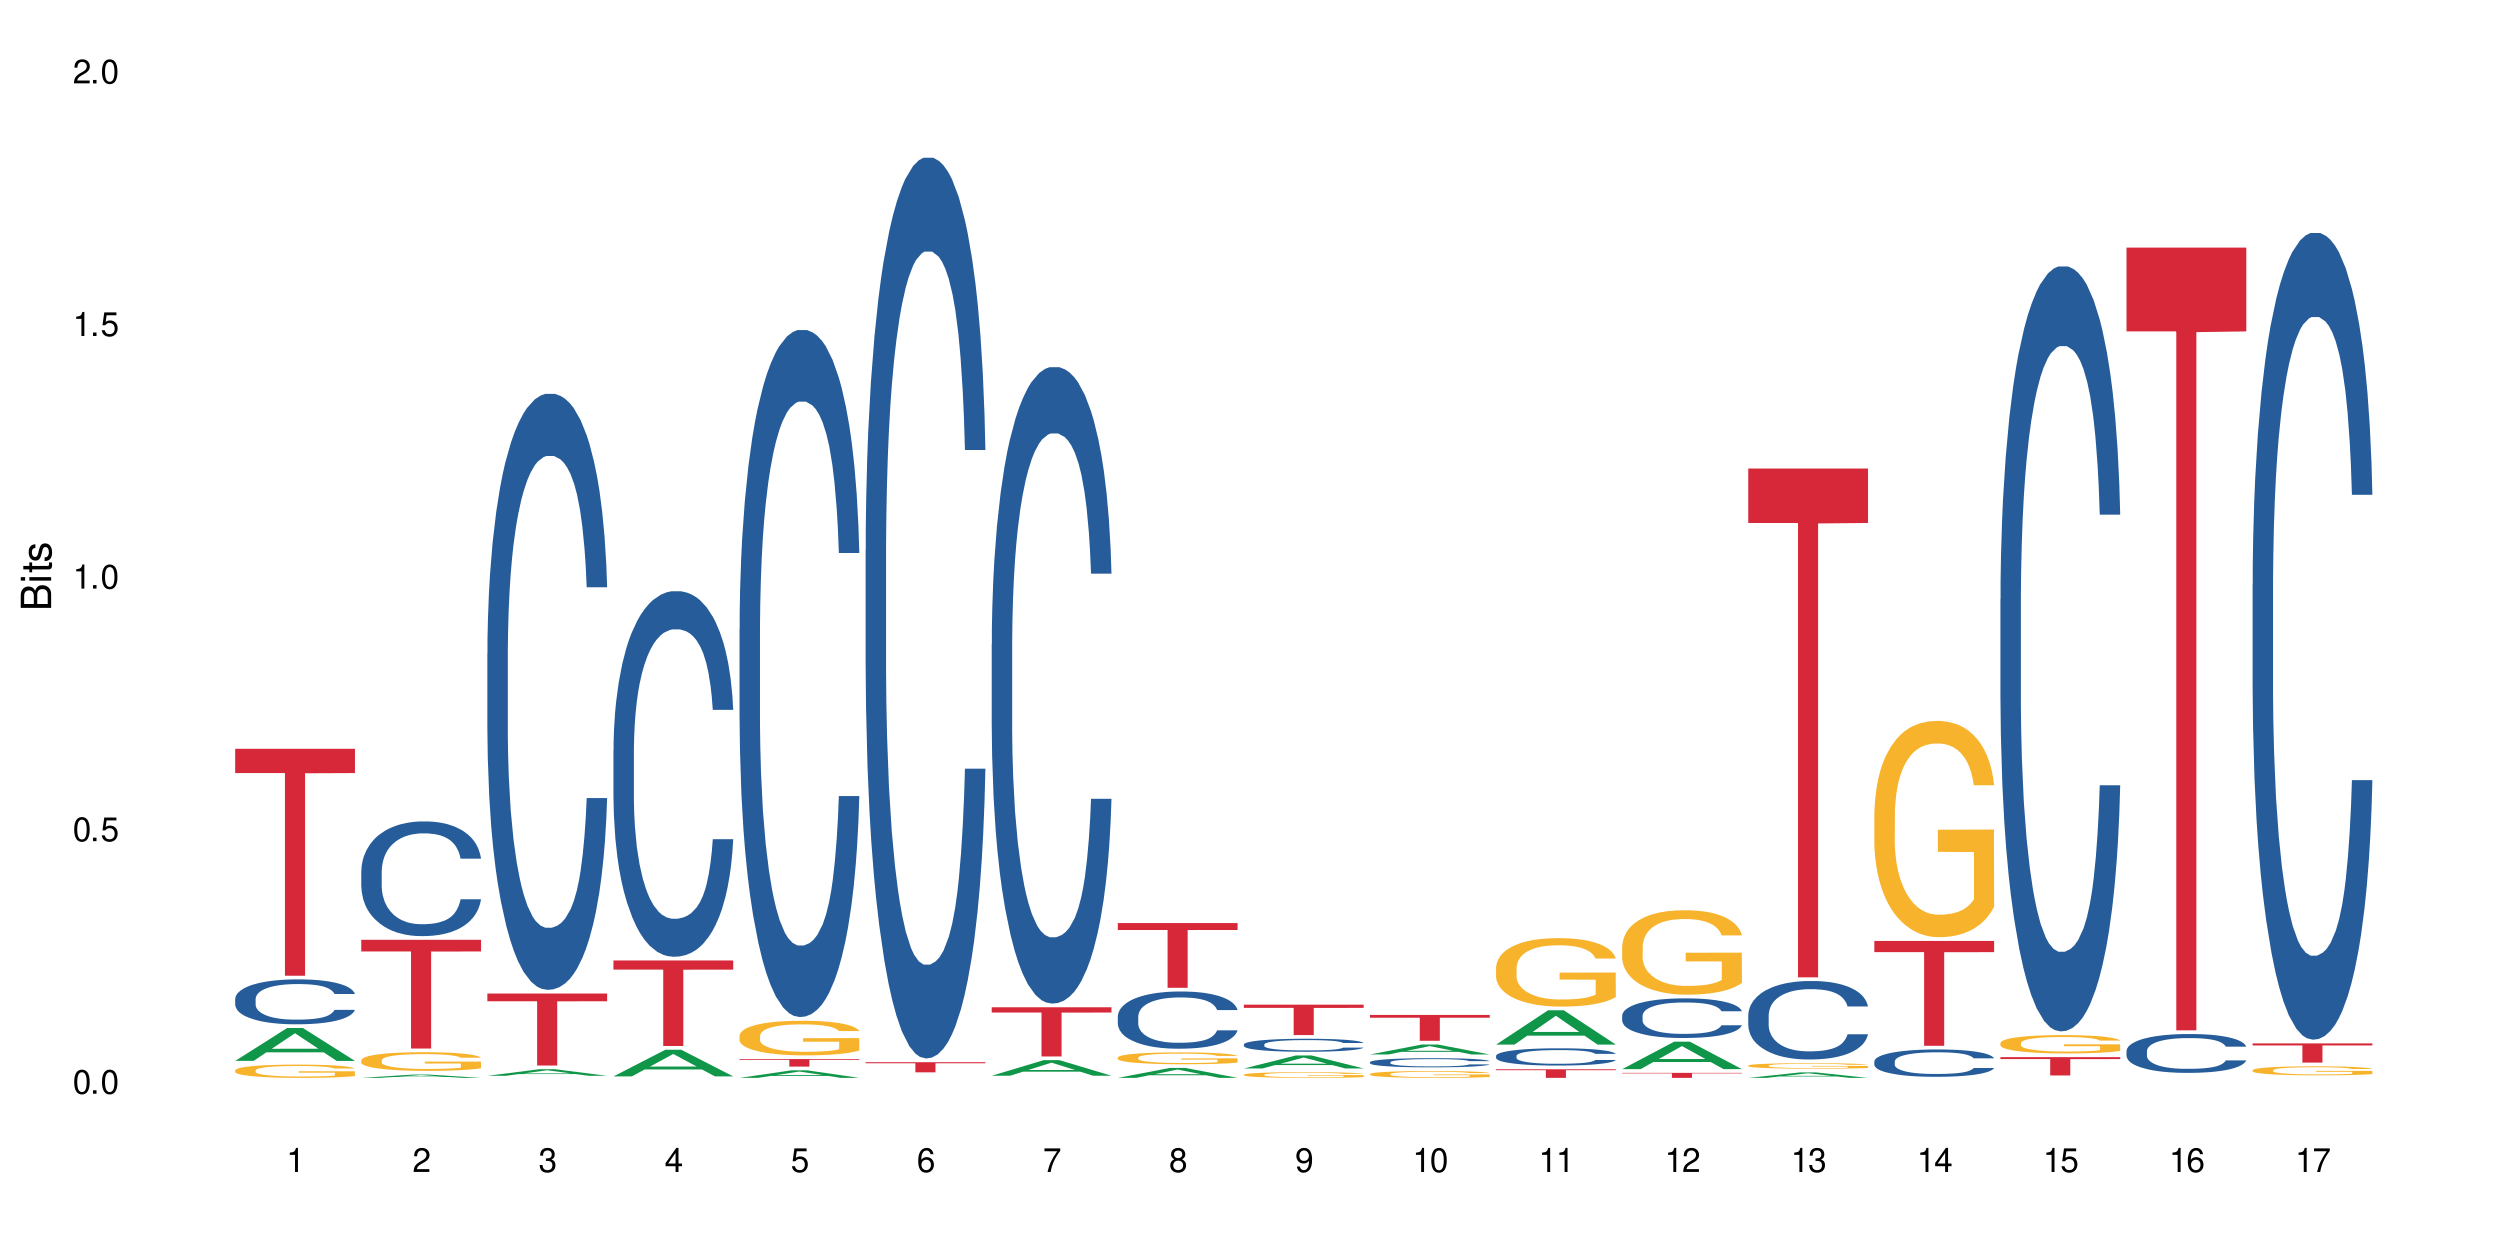 <?xml version="1.0" encoding="UTF-8"?>
<svg xmlns="http://www.w3.org/2000/svg" xmlns:xlink="http://www.w3.org/1999/xlink" width="720" height="360" viewBox="0 0 720 360">
<defs>
<g>
<g id="glyph-0-0">
</g>
<g id="glyph-0-1">
<path d="M 2.641 -6.938 C 2 -6.938 1.422 -6.656 1.078 -6.172 C 0.641 -5.562 0.406 -4.641 0.406 -3.359 C 0.406 -1.016 1.188 0.219 2.641 0.219 C 4.078 0.219 4.859 -1.016 4.859 -3.297 C 4.859 -4.641 4.656 -5.547 4.203 -6.172 C 3.844 -6.656 3.281 -6.938 2.641 -6.938 Z M 2.641 -6.188 C 3.547 -6.188 4 -5.25 4 -3.375 C 4 -1.406 3.562 -0.484 2.625 -0.484 C 1.734 -0.484 1.281 -1.438 1.281 -3.344 C 1.281 -5.25 1.734 -6.188 2.641 -6.188 Z M 2.641 -6.188 "/>
</g>
<g id="glyph-0-2">
<path d="M 1.828 -1 L 0.828 -1 L 0.828 0 L 1.828 0 Z M 1.828 -1 "/>
</g>
<g id="glyph-0-3">
<path d="M 4.562 -6.797 L 1.062 -6.797 L 0.547 -3.094 L 1.328 -3.094 C 1.719 -3.562 2.047 -3.734 2.578 -3.734 C 3.484 -3.734 4.062 -3.109 4.062 -2.094 C 4.062 -1.125 3.484 -0.531 2.578 -0.531 C 1.828 -0.531 1.375 -0.906 1.188 -1.672 L 0.328 -1.672 C 0.453 -1.109 0.547 -0.844 0.75 -0.594 C 1.125 -0.078 1.828 0.219 2.594 0.219 C 3.969 0.219 4.922 -0.781 4.922 -2.219 C 4.922 -3.562 4.031 -4.484 2.719 -4.484 C 2.25 -4.484 1.859 -4.359 1.469 -4.062 L 1.734 -5.969 L 4.562 -5.969 Z M 4.562 -6.797 "/>
</g>
<g id="glyph-0-4">
<path d="M 2.484 -4.938 L 2.484 0 L 3.328 0 L 3.328 -6.938 L 2.766 -6.938 C 2.469 -5.875 2.281 -5.734 0.984 -5.562 L 0.984 -4.938 Z M 2.484 -4.938 "/>
</g>
<g id="glyph-0-5">
<path d="M 4.859 -0.828 L 1.281 -0.828 C 1.359 -1.406 1.672 -1.781 2.5 -2.281 L 3.469 -2.828 C 4.406 -3.344 4.906 -4.062 4.906 -4.906 C 4.906 -5.484 4.672 -6.031 4.266 -6.406 C 3.859 -6.766 3.375 -6.938 2.719 -6.938 C 1.859 -6.938 1.219 -6.625 0.844 -6.031 C 0.609 -5.672 0.5 -5.234 0.484 -4.531 L 1.328 -4.531 C 1.359 -5.016 1.406 -5.281 1.531 -5.516 C 1.75 -5.938 2.188 -6.203 2.703 -6.203 C 3.469 -6.203 4.031 -5.641 4.031 -4.891 C 4.031 -4.344 3.719 -3.859 3.125 -3.516 L 2.234 -3 C 0.812 -2.172 0.406 -1.531 0.328 -0.016 L 4.859 -0.016 Z M 4.859 -0.828 "/>
</g>
<g id="glyph-0-6">
<path d="M 2.125 -3.188 L 2.578 -3.188 C 3.5 -3.188 3.984 -2.766 3.984 -1.922 C 3.984 -1.062 3.469 -0.531 2.594 -0.531 C 1.656 -0.531 1.203 -1 1.156 -2.016 L 0.312 -2.016 C 0.344 -1.453 0.438 -1.094 0.609 -0.781 C 0.953 -0.109 1.625 0.219 2.547 0.219 C 3.953 0.219 4.859 -0.625 4.859 -1.938 C 4.859 -2.828 4.516 -3.297 3.703 -3.594 C 4.344 -3.844 4.656 -4.328 4.656 -5.031 C 4.656 -6.219 3.875 -6.938 2.578 -6.938 C 1.203 -6.938 0.484 -6.172 0.453 -4.703 L 1.297 -4.703 C 1.312 -5.125 1.344 -5.359 1.453 -5.578 C 1.641 -5.969 2.062 -6.203 2.594 -6.203 C 3.344 -6.203 3.797 -5.75 3.797 -5 C 3.797 -4.516 3.609 -4.219 3.25 -4.047 C 3.016 -3.953 2.703 -3.922 2.125 -3.906 Z M 2.125 -3.188 "/>
</g>
<g id="glyph-0-7">
<path d="M 3.141 -1.672 L 3.141 0 L 3.984 0 L 3.984 -1.672 L 4.984 -1.672 L 4.984 -2.438 L 3.984 -2.438 L 3.984 -6.938 L 3.359 -6.938 L 0.266 -2.578 L 0.266 -1.672 Z M 3.141 -2.438 L 1 -2.438 L 3.141 -5.5 Z M 3.141 -2.438 "/>
</g>
<g id="glyph-0-8">
<path d="M 4.781 -5.125 C 4.609 -6.266 3.891 -6.938 2.844 -6.938 C 2.094 -6.938 1.422 -6.578 1.031 -5.953 C 0.594 -5.266 0.406 -4.422 0.406 -3.172 C 0.406 -2 0.578 -1.25 0.984 -0.641 C 1.359 -0.078 1.953 0.219 2.703 0.219 C 3.984 0.219 4.922 -0.75 4.922 -2.094 C 4.922 -3.375 4.062 -4.281 2.844 -4.281 C 2.172 -4.281 1.641 -4.031 1.281 -3.516 C 1.281 -5.234 1.828 -6.188 2.797 -6.188 C 3.391 -6.188 3.797 -5.797 3.938 -5.125 Z M 2.734 -3.531 C 3.547 -3.531 4.062 -2.953 4.062 -2.031 C 4.062 -1.156 3.484 -0.531 2.703 -0.531 C 1.922 -0.531 1.328 -1.188 1.328 -2.078 C 1.328 -2.938 1.906 -3.531 2.734 -3.531 Z M 2.734 -3.531 "/>
</g>
<g id="glyph-0-9">
<path d="M 4.984 -6.797 L 0.438 -6.797 L 0.438 -5.969 L 4.109 -5.969 C 2.5 -3.656 1.828 -2.234 1.328 0 L 2.219 0 C 2.594 -2.172 3.453 -4.047 4.984 -6.094 Z M 4.984 -6.797 "/>
</g>
<g id="glyph-0-10">
<path d="M 3.75 -3.656 C 4.469 -4.094 4.688 -4.438 4.688 -5.078 C 4.688 -6.172 3.844 -6.938 2.641 -6.938 C 1.438 -6.938 0.594 -6.172 0.594 -5.094 C 0.594 -4.438 0.812 -4.094 1.516 -3.656 C 0.734 -3.266 0.359 -2.703 0.359 -1.922 C 0.359 -0.656 1.281 0.219 2.641 0.219 C 3.984 0.219 4.922 -0.656 4.922 -1.922 C 4.922 -2.703 4.531 -3.266 3.75 -3.656 Z M 2.641 -6.188 C 3.359 -6.188 3.812 -5.75 3.812 -5.062 C 3.812 -4.406 3.344 -3.984 2.641 -3.984 C 1.922 -3.984 1.453 -4.406 1.453 -5.078 C 1.453 -5.75 1.922 -6.188 2.641 -6.188 Z M 2.641 -3.266 C 3.484 -3.266 4.062 -2.719 4.062 -1.906 C 4.062 -1.078 3.484 -0.531 2.625 -0.531 C 1.797 -0.531 1.219 -1.094 1.219 -1.906 C 1.219 -2.719 1.781 -3.266 2.641 -3.266 Z M 2.641 -3.266 "/>
</g>
<g id="glyph-0-11">
<path d="M 0.516 -1.578 C 0.672 -0.453 1.406 0.219 2.438 0.219 C 3.188 0.219 3.859 -0.141 4.266 -0.766 C 4.688 -1.453 4.891 -2.297 4.891 -3.547 C 4.891 -4.719 4.703 -5.453 4.312 -6.078 C 3.938 -6.641 3.344 -6.938 2.594 -6.938 C 1.297 -6.938 0.359 -5.969 0.359 -4.625 C 0.359 -3.344 1.234 -2.453 2.453 -2.453 C 3.094 -2.453 3.578 -2.672 4.016 -3.203 C 4 -1.484 3.469 -0.531 2.5 -0.531 C 1.906 -0.531 1.484 -0.906 1.359 -1.578 Z M 2.578 -6.203 C 3.375 -6.203 3.969 -5.531 3.969 -4.641 C 3.969 -3.797 3.391 -3.188 2.547 -3.188 C 1.734 -3.188 1.234 -3.766 1.234 -4.688 C 1.234 -5.562 1.797 -6.203 2.578 -6.203 Z M 2.578 -6.203 "/>
</g>
<g id="glyph-1-0">
</g>
<g id="glyph-1-1">
<path d="M 0 -0.953 L 0 -4.891 C 0 -5.719 -0.234 -6.344 -0.734 -6.797 C -1.188 -7.234 -1.812 -7.469 -2.5 -7.469 C -3.547 -7.469 -4.188 -7 -4.625 -5.875 C -4.984 -6.688 -5.625 -7.094 -6.531 -7.094 C -7.172 -7.094 -7.734 -6.859 -8.141 -6.391 C -8.562 -5.922 -8.75 -5.344 -8.75 -4.5 L -8.75 -0.953 Z M -4.984 -2.062 L -7.766 -2.062 L -7.766 -4.219 C -7.766 -4.844 -7.688 -5.203 -7.453 -5.5 C -7.219 -5.812 -6.859 -5.969 -6.375 -5.969 C -5.891 -5.969 -5.531 -5.812 -5.297 -5.5 C -5.062 -5.203 -4.984 -4.844 -4.984 -4.219 Z M -0.984 -2.062 L -4 -2.062 L -4 -4.781 C -4 -5.766 -3.438 -6.359 -2.484 -6.359 C -1.547 -6.359 -0.984 -5.766 -0.984 -4.781 Z M -0.984 -2.062 "/>
</g>
<g id="glyph-1-2">
<path d="M -6.281 -1.797 L -6.281 -0.797 L 0 -0.797 L 0 -1.797 Z M -8.75 -1.797 L -8.75 -0.797 L -7.484 -0.797 L -7.484 -1.797 Z M -8.75 -1.797 "/>
</g>
<g id="glyph-1-3">
<path d="M -6.281 -3.047 L -6.281 -2.016 L -8.016 -2.016 L -8.016 -1.016 L -6.281 -1.016 L -6.281 -0.172 L -5.469 -0.172 L -5.469 -1.016 L -0.719 -1.016 C -0.078 -1.016 0.281 -1.453 0.281 -2.234 C 0.281 -2.5 0.25 -2.719 0.188 -3.047 L -0.641 -3.047 C -0.609 -2.906 -0.594 -2.766 -0.594 -2.562 C -0.594 -2.141 -0.719 -2.016 -1.156 -2.016 L -5.469 -2.016 L -5.469 -3.047 Z M -6.281 -3.047 "/>
</g>
<g id="glyph-1-4">
<path d="M -4.531 -5.25 C -5.766 -5.25 -6.469 -4.422 -6.469 -2.969 C -6.469 -1.516 -5.719 -0.562 -4.547 -0.562 C -3.562 -0.562 -3.094 -1.062 -2.734 -2.562 L -2.516 -3.484 C -2.344 -4.188 -2.094 -4.469 -1.641 -4.469 C -1.047 -4.469 -0.641 -3.875 -0.641 -3 C -0.641 -2.453 -0.797 -2 -1.062 -1.75 C -1.25 -1.594 -1.422 -1.531 -1.875 -1.469 L -1.875 -0.406 C -0.422 -0.453 0.281 -1.266 0.281 -2.922 C 0.281 -4.5 -0.5 -5.516 -1.719 -5.516 C -2.656 -5.516 -3.172 -4.984 -3.469 -3.734 L -3.703 -2.766 C -3.891 -1.953 -4.156 -1.609 -4.594 -1.609 C -5.188 -1.609 -5.547 -2.125 -5.547 -2.938 C -5.547 -3.75 -5.203 -4.172 -4.531 -4.203 Z M -4.531 -5.25 "/>
</g>
</g>
</defs>
<rect x="-72" y="-36" width="864" height="432" fill="rgb(100%, 100%, 100%)" fill-opacity="1"/>
<path fill-rule="nonzero" fill="rgb(6.275%, 58.824%, 28.235%)" fill-opacity="1" d="M 67.73 305.535 L 67.77 305.527 L 82.695 296.066 L 87.227 296.066 L 102.23 305.543 L 96.957 305.543 L 93.199 303.07 L 76.723 303.07 L 73.039 305.535 L 67.73 305.535 L 78.309 302.047 L 91.688 302.035 L 85.016 297.613 L 84.941 297.605 L 84.871 297.633 L 78.273 302.035 L 78.309 302.047 Z M 67.73 305.535 "/>
<path fill-rule="nonzero" fill="rgb(14.51%, 36.078%, 60%)" fill-opacity="1" d="M 67.73 287.695 L 67.773 287.684 L 67.773 287.402 L 67.898 286.953 L 68.195 286.387 L 68.488 285.996 L 69.246 285.297 L 70.297 284.625 L 71.391 284.105 L 72.191 283.797 L 72.906 283.559 L 74.547 283.121 L 75.598 282.898 L 76.734 282.699 L 78.121 282.496 L 79.133 282.379 L 81.402 282.188 L 83.086 282.105 L 84.391 282.07 L 87.211 282.07 L 88.891 282.117 L 90.113 282.176 L 91.457 282.273 L 92.594 282.379 L 94.57 282.637 L 96.34 282.969 L 97.137 283.16 L 98.402 283.523 L 99.367 283.879 L 100.043 284.188 L 100.797 284.625 L 101.473 285.156 L 101.977 285.758 L 102.23 286.266 L 96.34 286.266 L 96.043 285.793 L 95.707 285.426 L 95.078 284.941 L 94.445 284.602 L 93.562 284.258 L 92.762 284.031 L 91.668 283.809 L 90.703 283.668 L 89.691 283.559 L 88.723 283.488 L 86.875 283.418 L 84.727 283.418 L 83.93 283.441 L 82.289 283.535 L 81.402 283.621 L 80.141 283.785 L 79.258 283.938 L 78.207 284.176 L 77.492 284.375 L 76.609 284.684 L 75.977 284.953 L 75.262 285.344 L 74.84 285.641 L 74.461 285.973 L 74.125 286.359 L 73.875 286.773 L 73.703 287.211 L 73.621 287.637 L 73.621 289.469 L 73.703 289.895 L 73.914 290.391 L 74.461 291.113 L 75.262 291.738 L 76.188 292.234 L 77.07 292.59 L 77.574 292.754 L 78.25 292.945 L 79.301 293.18 L 80.816 293.418 L 81.699 293.512 L 83.043 293.605 L 84.434 293.652 L 86.285 293.652 L 87.926 293.605 L 89.02 293.547 L 90.156 293.453 L 91.711 293.25 L 92.68 293.062 L 93.52 292.836 L 94.152 292.613 L 94.57 292.426 L 95.203 292.059 L 95.707 291.656 L 96.086 291.242 L 96.34 290.84 L 102.23 290.84 L 101.977 291.312 L 101.598 291.773 L 101.219 292.117 L 100.629 292.531 L 99.957 292.898 L 98.988 293.309 L 98.191 293.582 L 97.137 293.879 L 96.172 294.102 L 95.117 294.305 L 93.562 294.539 L 92.551 294.656 L 91.457 294.766 L 90.156 294.859 L 88.516 294.941 L 86.746 294.988 L 85.105 295 L 83.34 294.977 L 82.035 294.93 L 80.309 294.824 L 78.164 294.609 L 76.609 294.387 L 75.387 294.16 L 74.336 293.926 L 73.156 293.605 L 71.645 293.086 L 70.719 292.684 L 70.086 292.352 L 69.371 291.891 L 68.867 291.48 L 68.277 290.816 L 67.855 289.977 L 67.73 289.328 Z M 67.73 287.695 "/>
<path fill-rule="nonzero" fill="rgb(96.863%, 70.196%, 16.863%)" fill-opacity="1" d="M 67.73 308.246 L 67.773 308.242 L 67.773 308.172 L 67.941 308.016 L 68.363 307.801 L 68.91 307.621 L 69.496 307.48 L 69.875 307.406 L 70.508 307.305 L 71.055 307.227 L 72.441 307.07 L 74.211 306.922 L 75.176 306.859 L 76.27 306.801 L 77.828 306.734 L 78.543 306.711 L 80.73 306.652 L 83.215 306.617 L 85.949 306.609 L 87.211 306.613 L 88.934 306.625 L 91.289 306.664 L 92.637 306.699 L 93.688 306.734 L 94.781 306.777 L 96.129 306.848 L 97.391 306.934 L 98.402 307.016 L 99.41 307.121 L 100.25 307.234 L 100.965 307.355 L 101.598 307.504 L 101.977 307.625 L 102.23 307.746 L 96.383 307.746 L 96.043 307.625 L 95.664 307.531 L 95.035 307.414 L 94.402 307.332 L 93.773 307.266 L 92.594 307.172 L 91.586 307.117 L 90.324 307.07 L 89.102 307.039 L 87.715 307.016 L 86.875 307.008 L 84.645 307.008 L 82.625 307.035 L 81.445 307.062 L 80.605 307.09 L 79.426 307.141 L 78.711 307.184 L 78.289 307.211 L 77.027 307.32 L 76.188 307.418 L 75.723 307.484 L 75.137 307.59 L 74.715 307.684 L 74.25 307.824 L 74 307.93 L 73.664 308.164 L 73.621 308.793 L 73.746 308.926 L 74 309.07 L 74.336 309.195 L 74.84 309.328 L 75.348 309.43 L 76.23 309.566 L 76.988 309.656 L 77.574 309.715 L 78.711 309.809 L 79.176 309.844 L 80.27 309.906 L 81.402 309.953 L 82.793 309.996 L 83.844 310.016 L 85.527 310.035 L 87.672 310.035 L 90.195 310.012 L 91.797 309.984 L 92.891 309.957 L 93.605 309.934 L 94.488 309.895 L 95.117 309.859 L 95.707 309.82 L 96.422 309.762 L 96.422 308.926 L 86.031 308.922 L 86.031 308.531 L 102.188 308.527 L 102.23 309.895 L 101.344 309.988 L 100.25 310.078 L 99.199 310.148 L 98.105 310.207 L 96.551 310.273 L 95.289 310.316 L 93.352 310.367 L 91.586 310.398 L 89.734 310.418 L 88.094 310.43 L 86.156 310.434 L 84.434 310.426 L 82.582 310.402 L 81.109 310.375 L 79.762 310.34 L 78.418 310.297 L 76.734 310.223 L 75.641 310.164 L 74.504 310.09 L 73.367 310.004 L 72.359 309.91 L 71.688 309.836 L 71.012 309.75 L 70.297 309.645 L 69.625 309.527 L 69.121 309.418 L 68.656 309.297 L 68.32 309.184 L 67.984 309.023 L 67.816 308.898 L 67.73 308.789 Z M 67.73 308.246 "/>
<path fill-rule="nonzero" fill="rgb(83.922%, 15.686%, 22.353%)" fill-opacity="1" d="M 67.73 215.648 L 102.23 215.648 L 102.23 222.645 L 87.852 222.707 L 87.852 281.008 L 82.066 281.008 L 82.066 222.766 L 81.984 222.645 L 67.73 222.645 Z M 67.73 215.648 "/>
<path fill-rule="nonzero" fill="rgb(6.275%, 58.824%, 28.235%)" fill-opacity="1" d="M 104.043 310.43 L 104.082 310.43 L 119.008 309.473 L 123.543 309.473 L 138.543 310.434 L 133.273 310.434 L 129.512 310.184 L 113.039 310.184 L 109.352 310.43 L 104.043 310.43 L 114.621 310.078 L 128 310.078 L 121.332 309.629 L 121.258 309.629 L 121.184 309.633 L 114.586 310.078 L 114.621 310.078 Z M 104.043 310.43 "/>
<path fill-rule="nonzero" fill="rgb(14.51%, 36.078%, 60%)" fill-opacity="1" d="M 104.043 250.953 L 104.086 250.922 L 104.086 250.199 L 104.211 249.051 L 104.508 247.605 L 104.801 246.609 L 105.559 244.828 L 106.609 243.105 L 107.703 241.777 L 108.504 240.992 L 109.219 240.391 L 110.859 239.273 L 111.91 238.699 L 113.047 238.188 L 114.438 237.672 L 115.445 237.371 L 117.719 236.891 L 119.398 236.68 L 120.703 236.586 L 123.523 236.586 L 125.207 236.707 L 126.426 236.859 L 127.773 237.102 L 128.91 237.371 L 130.887 238.035 L 132.652 238.883 L 133.453 239.363 L 134.715 240.301 L 135.684 241.207 L 136.355 241.988 L 137.113 243.105 L 137.785 244.465 L 138.289 246.004 L 138.543 247.301 L 132.652 247.301 L 132.359 246.094 L 132.023 245.16 L 131.391 243.922 L 130.758 243.047 L 129.875 242.172 L 129.078 241.598 L 127.984 241.023 L 127.016 240.66 L 126.004 240.391 L 125.039 240.211 L 123.188 240.027 L 121.043 240.027 L 120.242 240.09 L 118.602 240.328 L 117.719 240.543 L 116.457 240.965 L 115.57 241.355 L 114.52 241.961 L 113.805 242.473 L 112.922 243.258 L 112.289 243.953 L 111.574 244.949 L 111.156 245.703 L 110.777 246.547 L 110.438 247.543 L 110.188 248.602 L 110.02 249.715 L 109.934 250.805 L 109.934 255.48 L 110.02 256.566 L 110.23 257.836 L 110.777 259.676 L 111.574 261.277 L 112.5 262.543 L 113.383 263.449 L 113.891 263.871 L 114.562 264.355 L 115.613 264.957 L 117.129 265.562 L 118.012 265.805 L 119.359 266.047 L 120.746 266.164 L 122.598 266.164 L 124.238 266.047 L 125.332 265.895 L 126.469 265.652 L 128.023 265.141 L 128.992 264.656 L 129.832 264.082 L 130.465 263.512 L 130.887 263.027 L 131.516 262.09 L 132.023 261.066 L 132.398 260.008 L 132.652 258.984 L 138.543 258.984 L 138.289 260.191 L 137.91 261.367 L 137.531 262.242 L 136.945 263.297 L 136.27 264.234 L 135.305 265.289 L 134.504 265.984 L 133.453 266.738 L 132.484 267.312 L 131.434 267.824 L 129.875 268.43 L 128.867 268.73 L 127.773 269.004 L 126.469 269.246 L 124.828 269.457 L 123.059 269.578 L 121.418 269.605 L 119.652 269.547 L 118.348 269.426 L 116.625 269.152 L 114.477 268.609 L 112.922 268.039 L 111.703 267.465 L 110.648 266.859 L 109.473 266.047 L 107.957 264.719 L 107.031 263.691 L 106.402 262.848 L 105.684 261.668 L 105.18 260.613 L 104.59 258.922 L 104.172 256.777 L 104.043 255.117 Z M 104.043 250.953 "/>
<path fill-rule="nonzero" fill="rgb(96.863%, 70.196%, 16.863%)" fill-opacity="1" d="M 104.043 305.336 L 104.086 305.332 L 104.086 305.23 L 104.254 305.012 L 104.676 304.707 L 105.223 304.457 L 105.812 304.258 L 106.191 304.156 L 106.82 304.008 L 107.367 303.902 L 108.758 303.68 L 110.523 303.473 L 111.492 303.387 L 112.586 303.301 L 114.141 303.207 L 114.855 303.176 L 117.043 303.094 L 119.527 303.047 L 122.262 303.031 L 123.523 303.035 L 125.25 303.055 L 127.605 303.109 L 128.949 303.16 L 130.004 303.207 L 131.098 303.273 L 132.441 303.371 L 133.703 303.488 L 134.715 303.605 L 135.723 303.754 L 136.566 303.91 L 137.281 304.082 L 137.91 304.289 L 138.289 304.461 L 138.543 304.633 L 132.695 304.633 L 132.359 304.461 L 131.98 304.328 L 131.348 304.168 L 130.719 304.047 L 130.086 303.953 L 128.91 303.828 L 127.898 303.75 L 126.637 303.68 L 125.418 303.637 L 124.027 303.605 L 123.188 303.598 L 120.957 303.598 L 118.938 303.629 L 117.758 303.672 L 116.918 303.711 L 115.738 303.781 L 115.023 303.844 L 114.605 303.883 L 113.344 304.035 L 112.5 304.172 L 112.039 304.266 L 111.449 304.41 L 111.027 304.543 L 110.566 304.742 L 110.312 304.887 L 109.977 305.223 L 109.934 306.105 L 110.062 306.293 L 110.312 306.492 L 110.648 306.672 L 111.156 306.859 L 111.66 307 L 112.543 307.191 L 113.301 307.32 L 113.891 307.402 L 115.023 307.535 L 115.488 307.578 L 116.582 307.668 L 117.719 307.738 L 119.105 307.797 L 120.156 307.824 L 121.84 307.848 L 123.984 307.848 L 126.512 307.82 L 128.109 307.781 L 129.203 307.742 L 129.918 307.707 L 130.801 307.652 L 131.434 307.605 L 132.023 307.551 L 132.738 307.465 L 132.738 306.293 L 122.344 306.289 L 122.344 305.738 L 138.5 305.734 L 138.543 307.652 L 137.66 307.785 L 136.566 307.914 L 135.512 308.012 L 134.418 308.094 L 132.863 308.188 L 131.602 308.246 L 129.664 308.316 L 127.898 308.359 L 126.047 308.391 L 124.406 308.406 L 122.473 308.41 L 120.746 308.398 L 118.895 308.371 L 117.422 308.332 L 116.078 308.281 L 114.73 308.219 L 113.047 308.113 L 111.953 308.031 L 110.816 307.93 L 109.684 307.805 L 108.672 307.672 L 108 307.57 L 107.324 307.453 L 106.609 307.305 L 105.938 307.137 L 105.434 306.984 L 104.969 306.812 L 104.633 306.652 L 104.297 306.43 L 104.129 306.254 L 104.043 306.102 Z M 104.043 305.336 "/>
<path fill-rule="nonzero" fill="rgb(83.922%, 15.686%, 22.353%)" fill-opacity="1" d="M 104.043 270.672 L 138.543 270.672 L 138.543 274.02 L 124.164 274.051 L 124.164 301.969 L 118.379 301.969 L 118.379 274.078 L 118.297 274.02 L 104.043 274.02 Z M 104.043 270.672 "/>
<path fill-rule="nonzero" fill="rgb(6.275%, 58.824%, 28.235%)" fill-opacity="1" d="M 140.359 309.836 L 140.395 309.836 L 155.32 307.93 L 159.855 307.93 L 174.855 309.836 L 169.586 309.836 L 165.828 309.34 L 149.352 309.34 L 145.664 309.836 L 140.359 309.836 L 150.938 309.133 L 164.316 309.133 L 157.645 308.242 L 157.57 308.242 L 157.496 308.246 L 150.898 309.133 L 150.938 309.133 Z M 140.359 309.836 "/>
<path fill-rule="nonzero" fill="rgb(14.51%, 36.078%, 60%)" fill-opacity="1" d="M 140.359 188.117 L 140.398 187.961 L 140.398 184.195 L 140.527 178.234 L 140.82 170.703 L 141.117 165.523 L 141.871 156.27 L 142.926 147.324 L 144.02 140.422 L 144.816 136.344 L 145.531 133.203 L 147.172 127.398 L 148.227 124.418 L 149.359 121.75 L 150.75 119.086 L 151.758 117.516 L 154.031 115.004 L 155.715 113.906 L 157.02 113.438 L 159.836 113.438 L 161.52 114.062 L 162.738 114.848 L 164.086 116.102 L 165.223 117.516 L 167.199 120.965 L 168.965 125.359 L 169.766 127.871 L 171.027 132.734 L 171.996 137.441 L 172.668 141.52 L 173.426 147.324 L 174.098 154.387 L 174.605 162.387 L 174.855 169.133 L 168.965 169.133 L 168.672 162.859 L 168.336 157.996 L 167.703 151.562 L 167.074 147.012 L 166.191 142.461 L 165.391 139.48 L 164.297 136.5 L 163.328 134.617 L 162.32 133.203 L 161.352 132.262 L 159.5 131.32 L 157.355 131.32 L 156.555 131.637 L 154.914 132.891 L 154.031 133.988 L 152.77 136.188 L 151.887 138.227 L 150.832 141.363 L 150.117 144.031 L 149.234 148.109 L 148.605 151.719 L 147.891 156.895 L 147.469 160.82 L 147.09 165.211 L 146.754 170.391 L 146.5 175.879 L 146.332 181.688 L 146.25 187.332 L 146.25 211.652 L 146.332 217.301 L 146.543 223.891 L 147.09 233.461 L 147.891 241.777 L 148.812 248.367 L 149.699 253.074 L 150.203 255.27 L 150.875 257.781 L 151.926 260.918 L 153.441 264.055 L 154.324 265.312 L 155.672 266.566 L 157.059 267.195 L 158.91 267.195 L 160.551 266.566 L 161.645 265.781 L 162.781 264.527 L 164.34 261.859 L 165.305 259.348 L 166.148 256.367 L 166.777 253.387 L 167.199 250.875 L 167.832 246.012 L 168.336 240.68 L 168.715 235.188 L 168.965 229.852 L 174.855 229.852 L 174.605 236.129 L 174.227 242.246 L 173.848 246.797 L 173.258 252.289 L 172.586 257.152 L 171.617 262.645 L 170.816 266.254 L 169.766 270.176 L 168.797 273.156 L 167.746 275.824 L 166.191 278.961 L 165.18 280.531 L 164.086 281.941 L 162.781 283.199 L 161.141 284.297 L 159.375 284.922 L 157.734 285.082 L 155.965 284.766 L 154.664 284.141 L 152.938 282.727 L 150.793 279.902 L 149.234 276.922 L 148.016 273.941 L 146.965 270.801 L 145.785 266.566 L 144.27 259.664 L 143.344 254.328 L 142.715 249.934 L 142 243.816 L 141.492 238.324 L 140.906 229.539 L 140.484 218.398 L 140.359 209.77 Z M 140.359 188.117 "/>
<path fill-rule="nonzero" fill="rgb(83.922%, 15.686%, 22.353%)" fill-opacity="1" d="M 140.359 286.145 L 174.855 286.145 L 174.855 288.363 L 160.477 288.383 L 160.477 306.867 L 154.695 306.867 L 154.695 288.402 L 154.609 288.363 L 140.359 288.363 Z M 140.359 286.145 "/>
<path fill-rule="nonzero" fill="rgb(6.275%, 58.824%, 28.235%)" fill-opacity="1" d="M 176.672 310 L 176.707 309.992 L 191.637 302.316 L 196.168 302.316 L 211.168 310.008 L 205.898 310.008 L 202.141 308 L 185.664 308 L 181.98 310 L 176.672 310 L 187.25 307.172 L 200.629 307.164 L 193.957 303.574 L 193.883 303.566 L 193.809 303.59 L 187.211 307.164 L 187.25 307.172 Z M 176.672 310 "/>
<path fill-rule="nonzero" fill="rgb(14.51%, 36.078%, 60%)" fill-opacity="1" d="M 176.672 216.09 L 176.715 215.992 L 176.715 213.684 L 176.84 210.027 L 177.133 205.41 L 177.43 202.234 L 178.188 196.559 L 179.238 191.074 L 180.332 186.84 L 181.133 184.336 L 181.848 182.414 L 183.488 178.852 L 184.539 177.023 L 185.676 175.387 L 187.062 173.754 L 188.074 172.789 L 190.344 171.25 L 192.027 170.578 L 193.332 170.289 L 196.152 170.289 L 197.832 170.672 L 199.055 171.156 L 200.398 171.926 L 201.535 172.789 L 203.512 174.906 L 205.281 177.602 L 206.078 179.141 L 207.34 182.125 L 208.309 185.012 L 208.98 187.512 L 209.738 191.074 L 210.414 195.402 L 210.918 200.309 L 211.168 204.445 L 205.281 204.445 L 204.984 200.598 L 204.648 197.617 L 204.02 193.672 L 203.387 190.879 L 202.504 188.09 L 201.703 186.262 L 200.609 184.434 L 199.641 183.277 L 198.633 182.414 L 197.664 181.836 L 195.812 181.258 L 193.668 181.258 L 192.867 181.449 L 191.227 182.219 L 190.344 182.895 L 189.082 184.242 L 188.199 185.492 L 187.148 187.414 L 186.434 189.051 L 185.547 191.555 L 184.918 193.766 L 184.203 196.941 L 183.781 199.348 L 183.402 202.043 L 183.066 205.215 L 182.812 208.586 L 182.645 212.145 L 182.562 215.609 L 182.562 230.523 L 182.645 233.988 L 182.855 238.027 L 183.402 243.898 L 184.203 248.996 L 185.129 253.039 L 186.012 255.926 L 186.516 257.273 L 187.188 258.812 L 188.242 260.734 L 189.754 262.66 L 190.641 263.43 L 191.984 264.199 L 193.375 264.586 L 195.227 264.586 L 196.867 264.199 L 197.961 263.719 L 199.094 262.949 L 200.652 261.312 L 201.621 259.773 L 202.461 257.945 L 203.094 256.117 L 203.512 254.578 L 204.145 251.594 L 204.648 248.324 L 205.027 244.957 L 205.281 241.684 L 211.168 241.684 L 210.918 245.531 L 210.539 249.285 L 210.16 252.074 L 209.57 255.445 L 208.898 258.426 L 207.93 261.793 L 207.133 264.008 L 206.078 266.414 L 205.113 268.242 L 204.059 269.875 L 202.504 271.801 L 201.492 272.762 L 200.398 273.629 L 199.094 274.398 L 197.453 275.074 L 195.688 275.457 L 194.047 275.555 L 192.281 275.359 L 190.977 274.977 L 189.25 274.109 L 187.105 272.379 L 185.547 270.551 L 184.328 268.723 L 183.277 266.797 L 182.098 264.199 L 180.586 259.965 L 179.66 256.695 L 179.027 254 L 178.312 250.246 L 177.809 246.879 L 177.219 241.492 L 176.797 234.66 L 176.672 229.367 Z M 176.672 216.09 "/>
<path fill-rule="nonzero" fill="rgb(83.922%, 15.686%, 22.353%)" fill-opacity="1" d="M 176.672 276.617 L 211.168 276.617 L 211.168 279.254 L 196.793 279.277 L 196.793 301.254 L 191.008 301.254 L 191.008 279.301 L 190.922 279.254 L 176.672 279.254 Z M 176.672 276.617 "/>
<path fill-rule="nonzero" fill="rgb(6.275%, 58.824%, 28.235%)" fill-opacity="1" d="M 212.984 310.43 L 213.023 310.43 L 227.949 308.254 L 232.484 308.254 L 247.484 310.434 L 242.211 310.434 L 238.453 309.863 L 221.977 309.863 L 218.293 310.43 L 212.984 310.43 L 223.562 309.629 L 236.941 309.625 L 230.27 308.609 L 230.199 308.605 L 230.125 308.613 L 223.527 309.625 L 223.562 309.629 Z M 212.984 310.43 "/>
<path fill-rule="nonzero" fill="rgb(14.51%, 36.078%, 60%)" fill-opacity="1" d="M 212.984 181.148 L 213.027 180.969 L 213.027 176.629 L 213.152 169.754 L 213.449 161.074 L 213.742 155.105 L 214.5 144.438 L 215.551 134.129 L 216.645 126.168 L 217.445 121.469 L 218.16 117.852 L 219.801 111.16 L 220.852 107.723 L 221.988 104.648 L 223.375 101.574 L 224.387 99.766 L 226.66 96.871 L 228.34 95.605 L 229.645 95.062 L 232.465 95.062 L 234.148 95.785 L 235.367 96.691 L 236.715 98.137 L 237.848 99.766 L 239.828 103.742 L 241.594 108.809 L 242.395 111.703 L 243.656 117.309 L 244.621 122.734 L 245.297 127.438 L 246.055 134.129 L 246.727 142.266 L 247.23 151.488 L 247.484 159.266 L 241.594 159.266 L 241.301 152.031 L 240.961 146.426 L 240.332 139.012 L 239.699 133.766 L 238.816 128.52 L 238.016 125.086 L 236.922 121.648 L 235.957 119.477 L 234.945 117.852 L 233.98 116.766 L 232.129 115.68 L 229.98 115.68 L 229.184 116.043 L 227.543 117.488 L 226.66 118.754 L 225.395 121.285 L 224.512 123.637 L 223.461 127.254 L 222.746 130.328 L 221.863 135.031 L 221.23 139.191 L 220.516 145.16 L 220.094 149.68 L 219.715 154.746 L 219.379 160.715 L 219.129 167.043 L 218.961 173.734 L 218.875 180.246 L 218.875 208.277 L 218.961 214.789 L 219.168 222.383 L 219.715 233.418 L 220.516 243.004 L 221.441 250.598 L 222.324 256.023 L 222.828 258.555 L 223.504 261.449 L 224.555 265.066 L 226.07 268.684 L 226.953 270.129 L 228.301 271.578 L 229.688 272.301 L 231.539 272.301 L 233.18 271.578 L 234.273 270.672 L 235.41 269.227 L 236.965 266.152 L 237.934 263.258 L 238.773 259.82 L 239.406 256.387 L 239.828 253.492 L 240.457 247.887 L 240.961 241.734 L 241.34 235.406 L 241.594 229.258 L 247.484 229.258 L 247.23 236.492 L 246.852 243.543 L 246.473 248.789 L 245.883 255.121 L 245.211 260.727 L 244.242 267.055 L 243.445 271.215 L 242.395 275.738 L 241.426 279.172 L 240.375 282.246 L 238.816 285.863 L 237.809 287.672 L 236.715 289.301 L 235.41 290.75 L 233.77 292.016 L 232 292.738 L 230.359 292.918 L 228.594 292.559 L 227.289 291.832 L 225.566 290.207 L 223.418 286.949 L 221.863 283.516 L 220.641 280.078 L 219.59 276.461 L 218.414 271.578 L 216.898 263.621 L 215.973 257.473 L 215.34 252.406 L 214.625 245.352 L 214.121 239.023 L 213.531 228.895 L 213.113 216.055 L 212.984 206.109 Z M 212.984 181.148 "/>
<path fill-rule="nonzero" fill="rgb(96.863%, 70.196%, 16.863%)" fill-opacity="1" d="M 212.984 298.25 L 213.027 298.242 L 213.027 298.059 L 213.195 297.648 L 213.617 297.086 L 214.164 296.621 L 214.754 296.258 L 215.133 296.066 L 215.762 295.793 L 216.309 295.594 L 217.699 295.184 L 219.465 294.801 L 220.434 294.637 L 221.527 294.484 L 223.082 294.309 L 223.797 294.246 L 225.984 294.102 L 228.469 294.012 L 231.203 293.984 L 232.465 293.992 L 234.188 294.027 L 236.547 294.129 L 237.891 294.219 L 238.941 294.309 L 240.035 294.43 L 241.383 294.609 L 242.645 294.828 L 243.656 295.047 L 244.664 295.32 L 245.508 295.609 L 246.223 295.93 L 246.852 296.312 L 247.23 296.629 L 247.484 296.949 L 241.637 296.949 L 241.301 296.629 L 240.922 296.383 L 240.289 296.086 L 239.656 295.867 L 239.027 295.691 L 237.848 295.457 L 236.84 295.312 L 235.578 295.184 L 234.355 295.102 L 232.969 295.047 L 232.129 295.027 L 229.898 295.027 L 227.879 295.094 L 226.699 295.164 L 225.859 295.238 L 224.68 295.375 L 223.965 295.484 L 223.547 295.559 L 222.281 295.84 L 221.441 296.094 L 220.98 296.266 L 220.391 296.539 L 219.969 296.785 L 219.508 297.148 L 219.254 297.422 L 218.918 298.039 L 218.875 299.68 L 219 300.023 L 219.254 300.398 L 219.59 300.727 L 220.094 301.07 L 220.602 301.336 L 221.484 301.688 L 222.242 301.926 L 222.828 302.082 L 223.965 302.324 L 224.43 302.406 L 225.523 302.57 L 226.66 302.699 L 228.047 302.809 L 229.098 302.863 L 230.781 302.91 L 232.926 302.91 L 235.449 302.855 L 237.051 302.781 L 238.145 302.707 L 238.859 302.645 L 239.742 302.543 L 240.375 302.453 L 240.961 302.352 L 241.676 302.199 L 241.676 300.023 L 231.285 300.016 L 231.285 298.996 L 247.441 298.988 L 247.484 302.543 L 246.602 302.789 L 245.508 303.027 L 244.453 303.207 L 243.359 303.363 L 241.805 303.535 L 240.543 303.645 L 238.605 303.773 L 236.84 303.855 L 234.988 303.91 L 233.348 303.938 L 231.414 303.945 L 229.688 303.926 L 227.836 303.871 L 226.363 303.801 L 225.02 303.707 L 223.672 303.59 L 221.988 303.398 L 220.895 303.246 L 219.758 303.055 L 218.621 302.828 L 217.613 302.582 L 216.941 302.391 L 216.266 302.172 L 215.551 301.898 L 214.879 301.59 L 214.375 301.309 L 213.91 300.988 L 213.574 300.688 L 213.238 300.277 L 213.07 299.953 L 212.984 299.668 Z M 212.984 298.25 "/>
<path fill-rule="nonzero" fill="rgb(83.922%, 15.686%, 22.353%)" fill-opacity="1" d="M 212.984 305.012 L 247.484 305.012 L 247.484 305.242 L 233.105 305.246 L 233.105 307.188 L 227.32 307.188 L 227.32 305.246 L 227.238 305.242 L 212.984 305.242 Z M 212.984 305.012 "/>
<path fill-rule="nonzero" fill="rgb(14.51%, 36.078%, 60%)" fill-opacity="1" d="M 249.301 158.297 L 249.34 158.062 L 249.34 152.371 L 249.469 143.359 L 249.762 131.977 L 250.055 124.152 L 250.812 110.16 L 251.867 96.645 L 252.961 86.211 L 253.758 80.047 L 254.473 75.305 L 256.113 66.531 L 257.168 62.023 L 258.301 57.992 L 259.691 53.961 L 260.699 51.59 L 262.973 47.797 L 264.656 46.137 L 265.957 45.426 L 268.777 45.426 L 270.461 46.375 L 271.68 47.559 L 273.027 49.457 L 274.164 51.59 L 276.141 56.809 L 277.906 63.445 L 278.707 67.242 L 279.969 74.594 L 280.938 81.707 L 281.609 87.871 L 282.367 96.645 L 283.039 107.316 L 283.543 119.41 L 283.797 129.605 L 277.906 129.605 L 277.613 120.121 L 277.277 112.77 L 276.645 103.047 L 276.016 96.172 L 275.129 89.293 L 274.332 84.789 L 273.238 80.281 L 272.27 77.438 L 271.262 75.305 L 270.293 73.879 L 268.441 72.457 L 266.297 72.457 L 265.496 72.934 L 263.855 74.828 L 262.973 76.488 L 261.711 79.809 L 260.828 82.891 L 259.773 87.633 L 259.059 91.664 L 258.176 97.832 L 257.543 103.285 L 256.828 111.109 L 256.41 117.039 L 256.031 123.68 L 255.695 131.504 L 255.441 139.801 L 255.273 148.578 L 255.188 157.113 L 255.188 193.867 L 255.273 202.406 L 255.484 212.363 L 256.031 226.828 L 256.828 239.398 L 257.754 249.355 L 258.641 256.469 L 259.145 259.789 L 259.816 263.586 L 260.867 268.328 L 262.383 273.07 L 263.266 274.965 L 264.613 276.863 L 266 277.812 L 267.852 277.812 L 269.492 276.863 L 270.586 275.676 L 271.723 273.781 L 273.277 269.75 L 274.246 265.957 L 275.09 261.449 L 275.719 256.945 L 276.141 253.148 L 276.77 245.801 L 277.277 237.738 L 277.656 229.438 L 277.906 221.375 L 283.797 221.375 L 283.543 230.859 L 283.164 240.109 L 282.789 246.984 L 282.199 255.285 L 281.523 262.637 L 280.559 270.934 L 279.758 276.391 L 278.707 282.316 L 277.738 286.824 L 276.688 290.855 L 275.129 295.598 L 274.121 297.969 L 273.027 300.102 L 271.723 302 L 270.082 303.66 L 268.316 304.605 L 266.676 304.844 L 264.906 304.371 L 263.602 303.422 L 261.879 301.289 L 259.734 297.02 L 258.176 292.516 L 256.957 288.008 L 255.902 283.266 L 254.727 276.863 L 253.211 266.43 L 252.285 258.367 L 251.656 251.727 L 250.941 242.48 L 250.434 234.18 L 249.848 220.902 L 249.426 204.066 L 249.301 191.023 Z M 249.301 158.297 "/>
<path fill-rule="nonzero" fill="rgb(83.922%, 15.686%, 22.353%)" fill-opacity="1" d="M 249.301 305.91 L 283.797 305.91 L 283.797 306.223 L 269.418 306.227 L 269.418 308.836 L 263.633 308.836 L 263.633 306.227 L 263.551 306.223 L 249.301 306.223 Z M 249.301 305.91 "/>
<path fill-rule="nonzero" fill="rgb(6.275%, 58.824%, 28.235%)" fill-opacity="1" d="M 285.613 309.812 L 285.648 309.805 L 300.578 305.324 L 305.109 305.324 L 320.109 309.816 L 314.84 309.816 L 311.082 308.641 L 294.605 308.641 L 290.922 309.812 L 285.613 309.812 L 296.191 308.156 L 309.57 308.152 L 302.898 306.059 L 302.824 306.055 L 302.75 306.066 L 296.152 308.152 L 296.191 308.156 Z M 285.613 309.812 "/>
<path fill-rule="nonzero" fill="rgb(14.51%, 36.078%, 60%)" fill-opacity="1" d="M 285.613 185.496 L 285.656 185.328 L 285.656 181.305 L 285.781 174.938 L 286.074 166.898 L 286.371 161.367 L 287.129 151.484 L 288.18 141.934 L 289.273 134.562 L 290.07 130.207 L 290.789 126.855 L 292.43 120.656 L 293.48 117.473 L 294.617 114.625 L 296.004 111.777 L 297.016 110.102 L 299.285 107.422 L 300.969 106.246 L 302.273 105.746 L 305.09 105.746 L 306.773 106.414 L 307.996 107.254 L 309.34 108.594 L 310.477 110.102 L 312.453 113.785 L 314.219 118.477 L 315.02 121.16 L 316.281 126.352 L 317.25 131.379 L 317.922 135.734 L 318.68 141.934 L 319.352 149.473 L 319.859 158.02 L 320.109 165.223 L 314.219 165.223 L 313.926 158.52 L 313.59 153.328 L 312.957 146.457 L 312.328 141.598 L 311.445 136.738 L 310.645 133.559 L 309.551 130.375 L 308.582 128.363 L 307.574 126.855 L 306.605 125.852 L 304.754 124.844 L 302.609 124.844 L 301.809 125.18 L 300.168 126.52 L 299.285 127.691 L 298.023 130.039 L 297.141 132.215 L 296.09 135.566 L 295.371 138.414 L 294.488 142.773 L 293.859 146.625 L 293.145 152.152 L 292.723 156.344 L 292.344 161.035 L 292.008 166.562 L 291.754 172.426 L 291.586 178.625 L 291.504 184.656 L 291.504 210.625 L 291.586 216.656 L 291.797 223.691 L 292.344 233.914 L 293.145 242.793 L 294.07 249.828 L 294.953 254.855 L 295.457 257.203 L 296.129 259.883 L 297.184 263.234 L 298.695 266.582 L 299.578 267.926 L 300.926 269.266 L 302.316 269.934 L 304.164 269.934 L 305.805 269.266 L 306.898 268.426 L 308.035 267.086 L 309.594 264.238 L 310.559 261.559 L 311.402 258.375 L 312.031 255.191 L 312.453 252.512 L 313.086 247.316 L 313.59 241.621 L 313.969 235.758 L 314.219 230.059 L 320.109 230.059 L 319.859 236.762 L 319.48 243.297 L 319.102 248.152 L 318.512 254.02 L 317.84 259.211 L 316.871 265.074 L 316.07 268.93 L 315.02 273.117 L 314.051 276.301 L 313 279.148 L 311.445 282.5 L 310.434 284.176 L 309.34 285.684 L 308.035 287.023 L 306.395 288.195 L 304.629 288.867 L 302.988 289.035 L 301.223 288.699 L 299.918 288.027 L 298.191 286.52 L 296.047 283.504 L 294.488 280.32 L 293.27 277.137 L 292.219 273.789 L 291.039 269.266 L 289.523 261.891 L 288.602 256.195 L 287.969 251.504 L 287.254 244.973 L 286.75 239.105 L 286.16 229.727 L 285.738 217.828 L 285.613 208.613 Z M 285.613 185.496 "/>
<path fill-rule="nonzero" fill="rgb(83.922%, 15.686%, 22.353%)" fill-opacity="1" d="M 285.613 290.098 L 320.109 290.098 L 320.109 291.613 L 305.734 291.629 L 305.734 304.258 L 299.949 304.258 L 299.949 291.641 L 299.863 291.613 L 285.613 291.613 Z M 285.613 290.098 "/>
<path fill-rule="nonzero" fill="rgb(6.275%, 58.824%, 28.235%)" fill-opacity="1" d="M 321.926 310.43 L 321.965 310.426 L 336.891 307.57 L 341.422 307.57 L 356.426 310.434 L 351.152 310.434 L 347.395 309.684 L 330.918 309.684 L 327.234 310.43 L 321.926 310.43 L 332.504 309.375 L 345.883 309.371 L 339.211 308.039 L 339.137 308.035 L 339.066 308.043 L 332.469 309.371 L 332.504 309.375 Z M 321.926 310.43 "/>
<path fill-rule="nonzero" fill="rgb(14.51%, 36.078%, 60%)" fill-opacity="1" d="M 321.926 292.727 L 321.969 292.711 L 321.969 292.352 L 322.094 291.777 L 322.391 291.055 L 322.684 290.559 L 323.441 289.672 L 324.492 288.812 L 325.586 288.148 L 326.387 287.758 L 327.102 287.457 L 328.742 286.902 L 329.793 286.613 L 330.93 286.359 L 332.316 286.102 L 333.328 285.953 L 335.598 285.711 L 337.281 285.605 L 338.586 285.562 L 341.406 285.562 L 343.086 285.621 L 344.309 285.695 L 345.652 285.816 L 346.789 285.953 L 348.766 286.285 L 350.535 286.703 L 351.332 286.945 L 352.598 287.414 L 353.562 287.863 L 354.238 288.254 L 354.992 288.812 L 355.668 289.488 L 356.172 290.258 L 356.426 290.906 L 350.535 290.906 L 350.238 290.305 L 349.902 289.836 L 349.273 289.219 L 348.641 288.781 L 347.758 288.348 L 346.957 288.059 L 345.863 287.773 L 344.898 287.594 L 343.887 287.457 L 342.918 287.367 L 341.07 287.277 L 338.922 287.277 L 338.125 287.309 L 336.484 287.426 L 335.598 287.531 L 334.336 287.742 L 333.453 287.941 L 332.402 288.242 L 331.688 288.496 L 330.805 288.887 L 330.172 289.234 L 329.457 289.73 L 329.035 290.105 L 328.656 290.527 L 328.32 291.027 L 328.07 291.551 L 327.898 292.109 L 327.816 292.652 L 327.816 294.984 L 327.898 295.527 L 328.109 296.16 L 328.656 297.078 L 329.457 297.875 L 330.383 298.508 L 331.266 298.961 L 331.77 299.172 L 332.445 299.41 L 333.496 299.711 L 335.012 300.012 L 335.895 300.133 L 337.238 300.254 L 338.629 300.312 L 340.48 300.312 L 342.121 300.254 L 343.215 300.18 L 344.352 300.059 L 345.906 299.801 L 346.875 299.562 L 347.715 299.277 L 348.348 298.988 L 348.766 298.75 L 349.398 298.281 L 349.902 297.77 L 350.281 297.242 L 350.535 296.73 L 356.426 296.73 L 356.172 297.332 L 355.793 297.922 L 355.414 298.355 L 354.824 298.883 L 354.152 299.352 L 353.184 299.879 L 352.387 300.223 L 351.332 300.602 L 350.367 300.887 L 349.312 301.141 L 347.758 301.441 L 346.746 301.594 L 345.652 301.73 L 344.352 301.852 L 342.711 301.957 L 340.941 302.016 L 339.301 302.031 L 337.535 302 L 336.23 301.941 L 334.504 301.805 L 332.359 301.535 L 330.805 301.246 L 329.582 300.961 L 328.531 300.66 L 327.352 300.254 L 325.84 299.59 L 324.914 299.078 L 324.281 298.66 L 323.566 298.07 L 323.062 297.543 L 322.473 296.699 L 322.051 295.633 L 321.926 294.805 Z M 321.926 292.727 "/>
<path fill-rule="nonzero" fill="rgb(96.863%, 70.196%, 16.863%)" fill-opacity="1" d="M 321.926 304.555 L 321.969 304.551 L 321.969 304.488 L 322.137 304.352 L 322.559 304.156 L 323.105 303.996 L 323.691 303.875 L 324.07 303.809 L 324.703 303.715 L 325.25 303.645 L 326.637 303.504 L 328.406 303.375 L 329.371 303.32 L 330.465 303.266 L 332.023 303.207 L 332.738 303.184 L 334.926 303.137 L 337.41 303.105 L 340.145 303.094 L 341.406 303.098 L 343.129 303.109 L 345.484 303.145 L 346.832 303.176 L 347.883 303.207 L 348.977 303.246 L 350.324 303.309 L 351.586 303.383 L 352.598 303.461 L 353.605 303.551 L 354.445 303.652 L 355.16 303.762 L 355.793 303.891 L 356.172 304 L 356.426 304.109 L 350.578 304.109 L 350.238 304 L 349.859 303.918 L 349.23 303.812 L 348.598 303.738 L 347.969 303.68 L 346.789 303.598 L 345.781 303.551 L 344.52 303.504 L 343.297 303.477 L 341.91 303.461 L 341.07 303.453 L 338.84 303.453 L 336.82 303.477 L 335.641 303.5 L 334.801 303.523 L 333.621 303.57 L 332.906 303.609 L 332.484 303.633 L 331.223 303.73 L 330.383 303.816 L 329.918 303.875 L 329.332 303.969 L 328.91 304.055 L 328.445 304.18 L 328.195 304.273 L 327.859 304.484 L 327.816 305.043 L 327.941 305.164 L 328.195 305.289 L 328.531 305.402 L 329.035 305.52 L 329.539 305.609 L 330.426 305.734 L 331.184 305.812 L 331.77 305.867 L 332.906 305.949 L 333.371 305.98 L 334.465 306.035 L 335.598 306.078 L 336.988 306.117 L 338.039 306.133 L 339.723 306.148 L 341.867 306.148 L 344.391 306.133 L 345.992 306.105 L 347.086 306.082 L 347.801 306.059 L 348.684 306.027 L 349.312 305.996 L 349.902 305.961 L 350.617 305.906 L 350.617 305.164 L 340.227 305.16 L 340.227 304.812 L 356.383 304.809 L 356.426 306.027 L 355.539 306.109 L 354.445 306.191 L 353.395 306.254 L 352.301 306.305 L 350.746 306.363 L 349.484 306.402 L 347.547 306.445 L 345.781 306.473 L 343.93 306.492 L 342.289 306.504 L 340.352 306.504 L 338.629 306.5 L 336.777 306.48 L 335.305 306.457 L 333.957 306.426 L 332.613 306.383 L 330.93 306.316 L 329.836 306.266 L 328.699 306.199 L 327.562 306.121 L 326.555 306.039 L 325.879 305.973 L 325.207 305.898 L 324.492 305.805 L 323.82 305.699 L 323.316 305.602 L 322.852 305.492 L 322.516 305.391 L 322.18 305.25 L 322.012 305.137 L 321.926 305.043 Z M 321.926 304.555 "/>
<path fill-rule="nonzero" fill="rgb(83.922%, 15.686%, 22.353%)" fill-opacity="1" d="M 321.926 265.836 L 356.426 265.836 L 356.426 267.832 L 342.047 267.852 L 342.047 284.496 L 336.262 284.496 L 336.262 267.867 L 336.18 267.832 L 321.926 267.832 Z M 321.926 265.836 "/>
<path fill-rule="nonzero" fill="rgb(6.275%, 58.824%, 28.235%)" fill-opacity="1" d="M 358.238 307.723 L 358.277 307.719 L 373.203 303.977 L 377.738 303.977 L 392.738 307.727 L 387.469 307.727 L 383.707 306.746 L 367.234 306.746 L 363.547 307.723 L 358.238 307.723 L 368.816 306.344 L 382.195 306.34 L 375.527 304.59 L 375.453 304.586 L 375.379 304.598 L 368.781 306.34 L 368.816 306.344 Z M 358.238 307.723 "/>
<path fill-rule="nonzero" fill="rgb(14.51%, 36.078%, 60%)" fill-opacity="1" d="M 358.238 300.793 L 358.281 300.789 L 358.281 300.707 L 358.406 300.578 L 358.703 300.414 L 358.996 300.301 L 359.754 300.098 L 360.805 299.902 L 361.898 299.754 L 362.699 299.664 L 363.414 299.594 L 365.055 299.469 L 366.105 299.402 L 367.242 299.344 L 368.633 299.285 L 369.641 299.25 L 371.914 299.195 L 373.594 299.172 L 374.898 299.164 L 377.719 299.164 L 379.402 299.176 L 380.621 299.195 L 381.969 299.223 L 383.105 299.25 L 385.082 299.328 L 386.848 299.422 L 387.648 299.477 L 388.91 299.586 L 389.875 299.688 L 390.551 299.777 L 391.309 299.902 L 391.98 300.059 L 392.484 300.23 L 392.738 300.379 L 386.848 300.379 L 386.555 300.242 L 386.219 300.137 L 385.586 299.996 L 384.953 299.895 L 384.07 299.797 L 383.273 299.73 L 382.18 299.668 L 381.211 299.625 L 380.199 299.594 L 379.234 299.574 L 377.383 299.555 L 375.238 299.555 L 374.438 299.559 L 372.797 299.586 L 371.914 299.613 L 370.652 299.66 L 369.766 299.703 L 368.715 299.773 L 368 299.832 L 367.117 299.922 L 366.484 300 L 365.77 300.113 L 365.352 300.199 L 364.973 300.293 L 364.633 300.406 L 364.383 300.527 L 364.215 300.652 L 364.129 300.777 L 364.129 301.309 L 364.215 301.43 L 364.426 301.574 L 364.973 301.785 L 365.77 301.965 L 366.695 302.109 L 367.578 302.211 L 368.086 302.262 L 368.758 302.316 L 369.809 302.383 L 371.324 302.453 L 372.207 302.48 L 373.555 302.508 L 374.941 302.52 L 376.793 302.52 L 378.434 302.508 L 379.527 302.492 L 380.664 302.465 L 382.219 302.406 L 383.188 302.352 L 384.027 302.285 L 384.66 302.219 L 385.082 302.164 L 385.711 302.059 L 386.219 301.941 L 386.594 301.82 L 386.848 301.707 L 392.738 301.707 L 392.484 301.844 L 392.105 301.977 L 391.727 302.074 L 391.141 302.195 L 390.465 302.301 L 389.5 302.422 L 388.699 302.5 L 387.648 302.586 L 386.68 302.652 L 385.629 302.711 L 384.07 302.777 L 383.062 302.812 L 381.969 302.844 L 380.664 302.871 L 379.023 302.895 L 377.254 302.91 L 375.613 302.91 L 373.848 302.906 L 372.543 302.891 L 370.82 302.859 L 368.672 302.801 L 367.117 302.734 L 365.898 302.668 L 364.844 302.602 L 363.668 302.508 L 362.152 302.355 L 361.227 302.238 L 360.598 302.145 L 359.879 302.012 L 359.375 301.891 L 358.785 301.699 L 358.367 301.457 L 358.238 301.266 Z M 358.238 300.793 "/>
<path fill-rule="nonzero" fill="rgb(96.863%, 70.196%, 16.863%)" fill-opacity="1" d="M 358.238 309.492 L 358.281 309.492 L 358.281 309.461 L 358.449 309.395 L 358.871 309.301 L 359.418 309.227 L 360.008 309.164 L 360.387 309.133 L 361.016 309.09 L 361.562 309.055 L 362.953 308.988 L 364.719 308.926 L 365.688 308.898 L 366.781 308.871 L 368.336 308.844 L 369.051 308.832 L 371.238 308.809 L 373.723 308.793 L 376.457 308.789 L 377.719 308.793 L 379.445 308.797 L 381.801 308.812 L 383.145 308.828 L 384.199 308.844 L 385.293 308.863 L 386.637 308.895 L 387.898 308.93 L 388.91 308.965 L 389.918 309.012 L 390.762 309.059 L 391.477 309.109 L 392.105 309.176 L 392.484 309.227 L 392.738 309.277 L 386.891 309.277 L 386.555 309.227 L 386.176 309.188 L 385.543 309.137 L 384.914 309.102 L 384.281 309.07 L 383.105 309.031 L 382.094 309.008 L 380.832 308.988 L 379.613 308.973 L 378.223 308.965 L 377.383 308.961 L 375.152 308.961 L 373.133 308.973 L 371.953 308.984 L 371.113 308.996 L 369.934 309.02 L 369.219 309.039 L 368.801 309.051 L 367.539 309.098 L 366.695 309.137 L 366.234 309.168 L 365.645 309.211 L 365.223 309.25 L 364.762 309.312 L 364.508 309.355 L 364.172 309.457 L 364.129 309.73 L 364.258 309.785 L 364.508 309.848 L 364.844 309.902 L 365.352 309.957 L 365.855 310 L 366.738 310.059 L 367.496 310.098 L 368.086 310.125 L 369.219 310.164 L 369.684 310.18 L 370.777 310.207 L 371.914 310.227 L 373.301 310.246 L 374.352 310.254 L 376.035 310.262 L 378.18 310.262 L 380.707 310.254 L 382.305 310.238 L 383.398 310.227 L 384.113 310.219 L 384.996 310.199 L 385.629 310.188 L 386.219 310.168 L 386.934 310.145 L 386.934 309.785 L 376.539 309.785 L 376.539 309.617 L 392.695 309.613 L 392.738 310.199 L 391.855 310.242 L 390.762 310.281 L 389.707 310.312 L 388.613 310.336 L 387.059 310.363 L 385.797 310.383 L 383.859 310.402 L 382.094 310.418 L 380.242 310.426 L 378.602 310.43 L 376.668 310.434 L 374.941 310.43 L 373.09 310.422 L 371.617 310.406 L 370.273 310.395 L 368.926 310.375 L 367.242 310.344 L 366.148 310.316 L 365.012 310.285 L 363.879 310.246 L 362.867 310.207 L 362.195 310.176 L 361.52 310.141 L 360.805 310.094 L 360.133 310.043 L 359.629 309.996 L 359.164 309.945 L 358.828 309.895 L 358.492 309.828 L 358.324 309.773 L 358.238 309.727 Z M 358.238 309.492 "/>
<path fill-rule="nonzero" fill="rgb(83.922%, 15.686%, 22.353%)" fill-opacity="1" d="M 358.238 289.336 L 392.738 289.336 L 392.738 290.273 L 378.359 290.281 L 378.359 298.098 L 372.574 298.098 L 372.574 290.289 L 372.492 290.273 L 358.238 290.273 Z M 358.238 289.336 "/>
<path fill-rule="nonzero" fill="rgb(6.275%, 58.824%, 28.235%)" fill-opacity="1" d="M 394.555 303.688 L 394.59 303.688 L 409.516 300.816 L 414.051 300.816 L 429.051 303.691 L 423.781 303.691 L 420.02 302.941 L 403.547 302.941 L 399.859 303.688 L 394.555 303.688 L 405.133 302.633 L 418.512 302.629 L 411.84 301.289 L 411.766 301.285 L 411.691 301.293 L 405.094 302.629 L 405.133 302.633 Z M 394.555 303.688 "/>
<path fill-rule="nonzero" fill="rgb(14.51%, 36.078%, 60%)" fill-opacity="1" d="M 394.555 305.906 L 394.594 305.902 L 394.594 305.844 L 394.723 305.754 L 395.016 305.637 L 395.312 305.559 L 396.066 305.414 L 397.121 305.277 L 398.215 305.172 L 399.012 305.109 L 399.727 305.059 L 401.367 304.969 L 402.422 304.926 L 403.555 304.883 L 404.945 304.844 L 405.953 304.816 L 408.227 304.781 L 409.91 304.762 L 411.215 304.754 L 414.031 304.754 L 415.715 304.766 L 416.934 304.777 L 418.281 304.797 L 419.418 304.816 L 421.395 304.871 L 423.16 304.938 L 423.961 304.977 L 425.223 305.051 L 426.191 305.125 L 426.863 305.188 L 427.621 305.277 L 428.293 305.387 L 428.801 305.508 L 429.051 305.613 L 423.16 305.613 L 422.867 305.516 L 422.531 305.441 L 421.898 305.344 L 421.27 305.273 L 420.387 305.203 L 419.586 305.156 L 418.492 305.109 L 417.523 305.082 L 416.516 305.059 L 415.547 305.047 L 413.695 305.031 L 411.551 305.031 L 410.75 305.035 L 409.109 305.055 L 408.227 305.07 L 406.965 305.105 L 406.082 305.137 L 405.027 305.184 L 404.312 305.227 L 403.43 305.289 L 402.801 305.344 L 402.086 305.426 L 401.664 305.484 L 401.285 305.551 L 400.949 305.633 L 400.695 305.715 L 400.527 305.805 L 400.441 305.895 L 400.441 306.266 L 400.527 306.355 L 400.738 306.457 L 401.285 306.602 L 402.086 306.73 L 403.008 306.832 L 403.895 306.906 L 404.398 306.938 L 405.07 306.977 L 406.121 307.027 L 407.637 307.074 L 408.52 307.094 L 409.867 307.113 L 411.254 307.121 L 413.105 307.121 L 414.746 307.113 L 415.84 307.102 L 416.977 307.082 L 418.535 307.039 L 419.5 307 L 420.344 306.957 L 420.973 306.91 L 421.395 306.871 L 422.027 306.797 L 422.531 306.715 L 422.91 306.629 L 423.16 306.547 L 429.051 306.547 L 428.801 306.645 L 428.422 306.738 L 428.043 306.809 L 427.453 306.895 L 426.781 306.969 L 425.812 307.051 L 425.012 307.109 L 423.961 307.168 L 422.992 307.215 L 421.941 307.254 L 420.387 307.305 L 419.375 307.328 L 418.281 307.348 L 416.977 307.367 L 415.336 307.387 L 413.57 307.395 L 411.93 307.398 L 410.16 307.395 L 408.859 307.383 L 407.133 307.363 L 404.988 307.316 L 403.43 307.273 L 402.211 307.227 L 401.16 307.18 L 399.98 307.113 L 398.465 307.008 L 397.539 306.926 L 396.91 306.855 L 396.195 306.762 L 395.688 306.68 L 395.102 306.543 L 394.68 306.371 L 394.555 306.238 Z M 394.555 305.906 "/>
<path fill-rule="nonzero" fill="rgb(96.863%, 70.196%, 16.863%)" fill-opacity="1" d="M 394.555 309.305 L 394.594 309.305 L 394.594 309.27 L 394.766 309.188 L 395.184 309.074 L 395.73 308.984 L 396.32 308.91 L 396.699 308.875 L 397.332 308.82 L 397.879 308.781 L 399.266 308.699 L 401.031 308.625 L 402 308.59 L 403.094 308.562 L 404.652 308.527 L 405.367 308.516 L 407.555 308.484 L 410.035 308.469 L 412.77 308.461 L 414.031 308.465 L 415.758 308.473 L 418.113 308.492 L 419.461 308.508 L 420.512 308.527 L 421.605 308.551 L 422.949 308.586 L 424.215 308.629 L 425.223 308.672 L 426.234 308.727 L 427.074 308.785 L 427.789 308.848 L 428.422 308.922 L 428.801 308.984 L 429.051 309.047 L 423.203 309.047 L 422.867 308.984 L 422.488 308.938 L 421.855 308.879 L 421.227 308.836 L 420.594 308.801 L 419.418 308.754 L 418.406 308.723 L 417.145 308.699 L 415.926 308.684 L 414.535 308.672 L 413.695 308.668 L 411.465 308.668 L 409.445 308.68 L 408.27 308.695 L 407.426 308.711 L 406.25 308.738 L 405.535 308.758 L 405.113 308.773 L 403.852 308.828 L 403.008 308.879 L 402.547 308.914 L 401.957 308.969 L 401.539 309.016 L 401.074 309.09 L 400.82 309.141 L 400.484 309.266 L 400.441 309.59 L 400.57 309.656 L 400.82 309.73 L 401.16 309.797 L 401.664 309.863 L 402.168 309.914 L 403.051 309.984 L 403.809 310.031 L 404.398 310.062 L 405.535 310.113 L 405.996 310.129 L 407.09 310.16 L 408.227 310.184 L 409.613 310.207 L 410.668 310.219 L 412.348 310.227 L 414.496 310.227 L 417.02 310.215 L 418.617 310.203 L 419.711 310.188 L 420.426 310.176 L 421.309 310.156 L 421.941 310.137 L 422.531 310.117 L 423.246 310.086 L 423.246 309.656 L 412.855 309.656 L 412.855 309.453 L 429.008 309.453 L 429.051 310.156 L 428.168 310.203 L 427.074 310.25 L 426.023 310.285 L 424.93 310.316 L 423.371 310.352 L 422.109 310.371 L 420.176 310.398 L 418.406 310.414 L 416.555 310.426 L 414.914 310.43 L 412.98 310.434 L 411.254 310.43 L 409.406 310.418 L 407.934 310.402 L 406.586 310.387 L 405.238 310.363 L 403.555 310.324 L 402.461 310.293 L 401.328 310.254 L 400.191 310.211 L 399.18 310.164 L 398.508 310.125 L 397.836 310.082 L 397.121 310.027 L 396.445 309.965 L 395.941 309.91 L 395.48 309.848 L 395.141 309.789 L 394.805 309.707 L 394.637 309.641 L 394.555 309.586 Z M 394.555 309.305 "/>
<path fill-rule="nonzero" fill="rgb(83.922%, 15.686%, 22.353%)" fill-opacity="1" d="M 394.555 292.309 L 429.051 292.309 L 429.051 293.105 L 414.672 293.113 L 414.672 299.754 L 408.891 299.754 L 408.891 293.121 L 408.805 293.105 L 394.555 293.105 Z M 394.555 292.309 "/>
<path fill-rule="nonzero" fill="rgb(6.275%, 58.824%, 28.235%)" fill-opacity="1" d="M 430.867 300.84 L 430.902 300.832 L 445.832 290.965 L 450.363 290.965 L 465.363 300.848 L 460.094 300.848 L 456.336 298.27 L 439.859 298.27 L 436.176 300.84 L 430.867 300.84 L 441.445 297.203 L 454.824 297.191 L 448.152 292.582 L 448.078 292.57 L 448.004 292.602 L 441.406 297.191 L 441.445 297.203 Z M 430.867 300.84 "/>
<path fill-rule="nonzero" fill="rgb(14.51%, 36.078%, 60%)" fill-opacity="1" d="M 430.867 304.074 L 430.91 304.07 L 430.91 303.961 L 431.035 303.789 L 431.328 303.57 L 431.625 303.422 L 432.383 303.152 L 433.434 302.895 L 434.527 302.695 L 435.328 302.574 L 436.043 302.484 L 437.684 302.316 L 438.734 302.23 L 439.871 302.152 L 441.258 302.078 L 442.27 302.031 L 444.539 301.957 L 446.223 301.926 L 447.527 301.914 L 450.348 301.914 L 452.027 301.93 L 453.25 301.953 L 454.594 301.988 L 455.73 302.031 L 457.707 302.133 L 459.477 302.258 L 460.273 302.332 L 461.535 302.473 L 462.504 302.609 L 463.176 302.727 L 463.934 302.895 L 464.609 303.098 L 465.113 303.328 L 465.363 303.523 L 459.477 303.523 L 459.18 303.344 L 458.844 303.203 L 458.215 303.016 L 457.582 302.883 L 456.699 302.754 L 455.898 302.668 L 454.805 302.582 L 453.836 302.527 L 452.828 302.484 L 451.859 302.457 L 450.008 302.43 L 447.863 302.43 L 447.062 302.441 L 445.422 302.477 L 444.539 302.508 L 443.277 302.57 L 442.395 302.629 L 441.344 302.723 L 440.629 302.797 L 439.742 302.918 L 439.113 303.02 L 438.398 303.172 L 437.977 303.285 L 437.598 303.41 L 437.262 303.562 L 437.008 303.719 L 436.84 303.887 L 436.758 304.051 L 436.758 304.754 L 436.84 304.918 L 437.051 305.109 L 437.598 305.387 L 438.398 305.625 L 439.324 305.816 L 440.207 305.953 L 440.711 306.016 L 441.383 306.09 L 442.438 306.18 L 443.949 306.27 L 444.836 306.309 L 446.18 306.344 L 447.57 306.363 L 449.422 306.363 L 451.062 306.344 L 452.156 306.32 L 453.289 306.285 L 454.848 306.207 L 455.816 306.137 L 456.656 306.047 L 457.289 305.961 L 457.707 305.891 L 458.34 305.75 L 458.844 305.594 L 459.223 305.438 L 459.477 305.281 L 465.363 305.281 L 465.113 305.465 L 464.734 305.641 L 464.355 305.773 L 463.766 305.93 L 463.094 306.07 L 462.125 306.23 L 461.328 306.336 L 460.273 306.449 L 459.309 306.535 L 458.254 306.613 L 456.699 306.703 L 455.688 306.746 L 454.594 306.789 L 453.289 306.824 L 451.648 306.855 L 449.883 306.875 L 448.242 306.879 L 446.477 306.871 L 445.172 306.852 L 443.445 306.812 L 441.301 306.73 L 439.742 306.645 L 438.523 306.559 L 437.473 306.465 L 436.293 306.344 L 434.781 306.145 L 433.855 305.988 L 433.223 305.863 L 432.508 305.688 L 432.004 305.527 L 431.414 305.273 L 430.992 304.949 L 430.867 304.699 Z M 430.867 304.074 "/>
<path fill-rule="nonzero" fill="rgb(96.863%, 70.196%, 16.863%)" fill-opacity="1" d="M 430.867 278.633 L 430.91 278.613 L 430.91 278.254 L 431.078 277.445 L 431.5 276.328 L 432.047 275.41 L 432.633 274.691 L 433.012 274.312 L 433.645 273.77 L 434.191 273.375 L 435.578 272.566 L 437.348 271.809 L 438.312 271.484 L 439.406 271.18 L 440.965 270.836 L 441.68 270.711 L 443.867 270.422 L 446.348 270.242 L 449.082 270.188 L 450.348 270.207 L 452.07 270.277 L 454.426 270.477 L 455.773 270.656 L 456.824 270.836 L 457.918 271.07 L 459.266 271.43 L 460.527 271.863 L 461.535 272.297 L 462.547 272.836 L 463.387 273.41 L 464.102 274.043 L 464.734 274.797 L 465.113 275.43 L 465.363 276.059 L 459.516 276.059 L 459.18 275.43 L 458.801 274.941 L 458.172 274.348 L 457.539 273.914 L 456.91 273.574 L 455.73 273.105 L 454.723 272.816 L 453.457 272.566 L 452.238 272.402 L 450.852 272.297 L 450.008 272.258 L 447.781 272.258 L 445.762 272.387 L 444.582 272.527 L 443.742 272.672 L 442.562 272.941 L 441.848 273.16 L 441.426 273.305 L 440.164 273.863 L 439.324 274.367 L 438.859 274.707 L 438.27 275.246 L 437.852 275.734 L 437.387 276.453 L 437.137 276.992 L 436.801 278.219 L 436.758 281.457 L 436.883 282.145 L 437.137 282.883 L 437.473 283.527 L 437.977 284.215 L 438.48 284.734 L 439.367 285.438 L 440.121 285.906 L 440.711 286.211 L 441.848 286.699 L 442.309 286.859 L 443.402 287.184 L 444.539 287.438 L 445.93 287.652 L 446.98 287.762 L 448.664 287.852 L 450.809 287.852 L 453.332 287.742 L 454.93 287.598 L 456.023 287.453 L 456.742 287.328 L 457.625 287.129 L 458.254 286.949 L 458.844 286.75 L 459.559 286.445 L 459.559 282.145 L 449.168 282.125 L 449.168 280.109 L 465.324 280.09 L 465.363 287.129 L 464.48 287.617 L 463.387 288.082 L 462.336 288.445 L 461.242 288.75 L 459.684 289.094 L 458.422 289.309 L 456.488 289.559 L 454.723 289.723 L 452.871 289.832 L 451.23 289.883 L 449.293 289.902 L 447.57 289.867 L 445.719 289.758 L 444.246 289.613 L 442.898 289.434 L 441.555 289.199 L 439.871 288.82 L 438.777 288.516 L 437.641 288.137 L 436.504 287.688 L 435.496 287.203 L 434.82 286.824 L 434.148 286.391 L 433.434 285.852 L 432.762 285.238 L 432.254 284.68 L 431.793 284.051 L 431.457 283.457 L 431.121 282.648 L 430.953 282 L 430.867 281.441 Z M 430.867 278.633 "/>
<path fill-rule="nonzero" fill="rgb(83.922%, 15.686%, 22.353%)" fill-opacity="1" d="M 430.867 307.945 L 465.363 307.945 L 465.363 308.211 L 450.988 308.211 L 450.988 310.434 L 445.203 310.434 L 445.203 308.215 L 445.117 308.211 L 430.867 308.211 Z M 430.867 307.945 "/>
<path fill-rule="nonzero" fill="rgb(6.275%, 58.824%, 28.235%)" fill-opacity="1" d="M 467.18 307.91 L 467.219 307.902 L 482.145 300.008 L 486.68 300.008 L 501.68 307.918 L 496.406 307.918 L 492.648 305.852 L 476.172 305.852 L 472.488 307.91 L 467.18 307.91 L 477.758 305 L 491.137 304.992 L 484.465 301.301 L 484.395 301.293 L 484.32 301.316 L 477.723 304.992 L 477.758 305 Z M 467.18 307.91 "/>
<path fill-rule="nonzero" fill="rgb(14.51%, 36.078%, 60%)" fill-opacity="1" d="M 467.18 292.5 L 467.223 292.488 L 467.223 292.238 L 467.348 291.844 L 467.645 291.344 L 467.938 290.996 L 468.695 290.383 L 469.746 289.789 L 470.84 289.328 L 471.641 289.059 L 472.355 288.852 L 473.996 288.465 L 475.047 288.266 L 476.184 288.09 L 477.57 287.91 L 478.582 287.809 L 480.855 287.641 L 482.535 287.566 L 483.84 287.535 L 486.66 287.535 L 488.344 287.578 L 489.562 287.629 L 490.91 287.715 L 492.043 287.809 L 494.023 288.035 L 495.789 288.328 L 496.59 288.496 L 497.852 288.82 L 498.816 289.133 L 499.492 289.402 L 500.25 289.789 L 500.922 290.258 L 501.426 290.789 L 501.68 291.238 L 495.789 291.238 L 495.496 290.82 L 495.156 290.496 L 494.527 290.07 L 493.895 289.766 L 493.012 289.465 L 492.211 289.266 L 491.117 289.07 L 490.152 288.945 L 489.141 288.852 L 488.176 288.785 L 486.324 288.723 L 484.176 288.723 L 483.379 288.746 L 481.738 288.828 L 480.855 288.902 L 479.59 289.047 L 478.707 289.184 L 477.656 289.391 L 476.941 289.57 L 476.059 289.84 L 475.426 290.082 L 474.711 290.426 L 474.289 290.684 L 473.91 290.977 L 473.574 291.32 L 473.324 291.688 L 473.156 292.07 L 473.07 292.449 L 473.07 294.062 L 473.156 294.441 L 473.363 294.879 L 473.91 295.512 L 474.711 296.066 L 475.637 296.504 L 476.52 296.816 L 477.023 296.965 L 477.699 297.129 L 478.75 297.34 L 480.266 297.547 L 481.148 297.629 L 482.496 297.715 L 483.883 297.754 L 485.734 297.754 L 487.375 297.715 L 488.469 297.66 L 489.605 297.578 L 491.16 297.402 L 492.129 297.234 L 492.969 297.035 L 493.602 296.84 L 494.023 296.672 L 494.652 296.348 L 495.156 295.992 L 495.535 295.629 L 495.789 295.273 L 501.68 295.273 L 501.426 295.691 L 501.047 296.098 L 500.668 296.398 L 500.078 296.766 L 499.406 297.09 L 498.438 297.453 L 497.641 297.691 L 496.59 297.953 L 495.621 298.152 L 494.57 298.328 L 493.012 298.539 L 492.004 298.641 L 490.91 298.734 L 489.605 298.82 L 487.965 298.891 L 486.195 298.934 L 484.555 298.945 L 482.789 298.926 L 481.484 298.883 L 479.762 298.789 L 477.613 298.602 L 476.059 298.402 L 474.836 298.203 L 473.785 297.996 L 472.609 297.715 L 471.094 297.254 L 470.168 296.902 L 469.535 296.609 L 468.82 296.203 L 468.316 295.836 L 467.727 295.254 L 467.309 294.512 L 467.18 293.938 Z M 467.18 292.5 "/>
<path fill-rule="nonzero" fill="rgb(96.863%, 70.196%, 16.863%)" fill-opacity="1" d="M 467.18 272.562 L 467.223 272.543 L 467.223 272.098 L 467.391 271.098 L 467.812 269.723 L 468.359 268.586 L 468.949 267.699 L 469.328 267.234 L 469.957 266.566 L 470.504 266.078 L 471.891 265.078 L 473.66 264.145 L 474.629 263.746 L 475.723 263.367 L 477.277 262.945 L 477.992 262.789 L 480.18 262.434 L 482.664 262.211 L 485.398 262.145 L 486.66 262.168 L 488.383 262.258 L 490.738 262.5 L 492.086 262.723 L 493.137 262.945 L 494.23 263.234 L 495.578 263.68 L 496.84 264.211 L 497.852 264.746 L 498.859 265.41 L 499.703 266.121 L 500.418 266.898 L 501.047 267.832 L 501.426 268.609 L 501.68 269.387 L 495.832 269.387 L 495.496 268.609 L 495.117 268.012 L 494.484 267.277 L 493.852 266.742 L 493.223 266.32 L 492.043 265.742 L 491.035 265.391 L 489.773 265.078 L 488.551 264.879 L 487.164 264.746 L 486.324 264.699 L 484.094 264.699 L 482.074 264.855 L 480.895 265.035 L 480.055 265.211 L 478.875 265.543 L 478.16 265.812 L 477.742 265.988 L 476.477 266.676 L 475.637 267.301 L 475.176 267.723 L 474.586 268.387 L 474.164 268.988 L 473.703 269.875 L 473.449 270.543 L 473.113 272.055 L 473.07 276.051 L 473.195 276.895 L 473.449 277.809 L 473.785 278.605 L 474.289 279.453 L 474.797 280.094 L 475.68 280.961 L 476.438 281.539 L 477.023 281.918 L 478.16 282.516 L 478.625 282.719 L 479.719 283.117 L 480.855 283.43 L 482.242 283.695 L 483.293 283.828 L 484.977 283.938 L 487.121 283.938 L 489.645 283.805 L 491.246 283.629 L 492.34 283.449 L 493.055 283.293 L 493.938 283.051 L 494.57 282.828 L 495.156 282.582 L 495.871 282.207 L 495.871 276.895 L 485.48 276.875 L 485.48 274.387 L 501.637 274.363 L 501.68 283.051 L 500.797 283.648 L 499.703 284.227 L 498.648 284.672 L 497.555 285.051 L 496 285.473 L 494.738 285.738 L 492.801 286.051 L 491.035 286.25 L 489.184 286.383 L 487.543 286.449 L 485.609 286.473 L 483.883 286.426 L 482.031 286.293 L 480.559 286.117 L 479.211 285.895 L 477.867 285.605 L 476.184 285.137 L 475.09 284.762 L 473.953 284.293 L 472.816 283.738 L 471.809 283.141 L 471.137 282.672 L 470.461 282.141 L 469.746 281.473 L 469.074 280.719 L 468.57 280.027 L 468.105 279.25 L 467.77 278.52 L 467.434 277.52 L 467.266 276.719 L 467.18 276.031 Z M 467.18 272.562 "/>
<path fill-rule="nonzero" fill="rgb(83.922%, 15.686%, 22.353%)" fill-opacity="1" d="M 467.18 308.98 L 501.68 308.98 L 501.68 309.137 L 487.301 309.137 L 487.301 310.434 L 481.516 310.434 L 481.516 309.141 L 481.434 309.137 L 467.18 309.137 Z M 467.18 308.98 "/>
<path fill-rule="nonzero" fill="rgb(6.275%, 58.824%, 28.235%)" fill-opacity="1" d="M 503.496 310.43 L 503.531 310.43 L 518.457 308.848 L 522.992 308.848 L 537.992 310.434 L 532.723 310.434 L 528.961 310.02 L 512.488 310.02 L 508.801 310.43 L 503.496 310.43 L 514.07 309.848 L 527.449 309.848 L 520.781 309.105 L 520.707 309.105 L 520.633 309.109 L 514.035 309.848 L 514.07 309.848 Z M 503.496 310.43 "/>
<path fill-rule="nonzero" fill="rgb(14.51%, 36.078%, 60%)" fill-opacity="1" d="M 503.496 292.371 L 503.535 292.352 L 503.535 291.855 L 503.664 291.07 L 503.957 290.078 L 504.25 289.398 L 505.008 288.18 L 506.062 287 L 507.156 286.094 L 507.953 285.555 L 508.668 285.141 L 510.309 284.379 L 511.363 283.984 L 512.496 283.633 L 513.887 283.281 L 514.895 283.078 L 517.168 282.746 L 518.852 282.602 L 520.152 282.539 L 522.973 282.539 L 524.656 282.621 L 525.875 282.727 L 527.223 282.891 L 528.359 283.078 L 530.336 283.531 L 532.102 284.109 L 532.902 284.441 L 534.164 285.078 L 535.133 285.699 L 535.805 286.238 L 536.562 287 L 537.234 287.93 L 537.738 288.984 L 537.992 289.871 L 532.102 289.871 L 531.809 289.047 L 531.473 288.406 L 530.84 287.559 L 530.211 286.961 L 529.324 286.359 L 528.527 285.969 L 527.434 285.574 L 526.465 285.328 L 525.457 285.141 L 524.488 285.02 L 522.637 284.895 L 520.492 284.895 L 519.691 284.934 L 518.051 285.102 L 517.168 285.246 L 515.906 285.535 L 515.023 285.805 L 513.969 286.215 L 513.254 286.566 L 512.371 287.105 L 511.738 287.578 L 511.023 288.262 L 510.605 288.777 L 510.227 289.355 L 509.891 290.035 L 509.637 290.762 L 509.469 291.523 L 509.383 292.27 L 509.383 295.469 L 509.469 296.211 L 509.68 297.078 L 510.227 298.34 L 511.023 299.434 L 511.949 300.301 L 512.832 300.922 L 513.34 301.211 L 514.012 301.543 L 515.062 301.953 L 516.578 302.367 L 517.461 302.531 L 518.809 302.699 L 520.195 302.781 L 522.047 302.781 L 523.688 302.699 L 524.781 302.594 L 525.918 302.43 L 527.473 302.078 L 528.441 301.746 L 529.285 301.355 L 529.914 300.965 L 530.336 300.633 L 530.965 299.992 L 531.473 299.289 L 531.852 298.566 L 532.102 297.863 L 537.992 297.863 L 537.738 298.691 L 537.359 299.496 L 536.984 300.094 L 536.395 300.82 L 535.719 301.457 L 534.754 302.18 L 533.953 302.656 L 532.902 303.172 L 531.934 303.566 L 530.883 303.918 L 529.324 304.328 L 528.316 304.535 L 527.223 304.723 L 525.918 304.887 L 524.277 305.031 L 522.512 305.113 L 520.871 305.137 L 519.102 305.094 L 517.797 305.012 L 516.074 304.824 L 513.93 304.453 L 512.371 304.062 L 511.152 303.668 L 510.098 303.254 L 508.922 302.699 L 507.406 301.789 L 506.48 301.086 L 505.852 300.508 L 505.137 299.703 L 504.629 298.98 L 504.043 297.824 L 503.621 296.355 L 503.496 295.223 Z M 503.496 292.371 "/>
<path fill-rule="nonzero" fill="rgb(96.863%, 70.196%, 16.863%)" fill-opacity="1" d="M 503.496 306.879 L 503.535 306.875 L 503.535 306.848 L 503.703 306.781 L 504.125 306.691 L 504.672 306.617 L 505.262 306.562 L 505.641 306.531 L 506.27 306.488 L 506.816 306.457 L 508.207 306.391 L 509.973 306.328 L 510.941 306.305 L 512.035 306.277 L 513.59 306.25 L 514.305 306.242 L 516.492 306.219 L 518.977 306.203 L 521.711 306.199 L 522.973 306.199 L 524.699 306.207 L 527.055 306.223 L 528.398 306.238 L 529.453 306.25 L 530.547 306.27 L 531.891 306.301 L 533.152 306.332 L 534.164 306.367 L 535.172 306.41 L 536.016 306.457 L 536.73 306.508 L 537.359 306.57 L 537.738 306.621 L 537.992 306.672 L 532.145 306.672 L 531.809 306.621 L 531.43 306.582 L 530.797 306.535 L 530.168 306.5 L 529.535 306.473 L 528.359 306.434 L 527.348 306.41 L 526.086 306.391 L 524.867 306.379 L 523.477 306.367 L 520.406 306.367 L 518.387 306.375 L 517.211 306.387 L 516.367 306.398 L 515.191 306.422 L 514.477 306.438 L 514.055 306.449 L 512.793 306.496 L 511.949 306.535 L 511.488 306.562 L 510.898 306.605 L 510.477 306.645 L 510.016 306.703 L 509.762 306.746 L 509.426 306.844 L 509.383 307.105 L 509.512 307.16 L 509.762 307.219 L 510.098 307.27 L 510.605 307.328 L 511.109 307.367 L 511.992 307.426 L 512.75 307.461 L 513.34 307.488 L 514.477 307.527 L 514.938 307.539 L 516.031 307.566 L 517.168 307.586 L 518.555 307.602 L 519.605 307.613 L 521.289 307.617 L 523.438 307.617 L 525.961 307.609 L 527.559 307.598 L 528.652 307.586 L 529.367 307.578 L 530.25 307.562 L 530.883 307.547 L 531.473 307.531 L 532.188 307.504 L 532.188 307.16 L 521.797 307.16 L 521.797 306.996 L 537.949 306.996 L 537.992 307.562 L 537.109 307.602 L 536.016 307.637 L 534.965 307.668 L 533.871 307.691 L 532.312 307.719 L 531.051 307.734 L 529.117 307.758 L 527.348 307.77 L 525.496 307.777 L 523.855 307.781 L 521.922 307.785 L 520.195 307.781 L 518.344 307.773 L 516.871 307.762 L 515.527 307.746 L 514.18 307.727 L 512.496 307.695 L 511.402 307.672 L 510.27 307.641 L 509.133 307.605 L 508.121 307.566 L 507.449 307.535 L 506.777 307.5 L 506.062 307.457 L 505.387 307.41 L 504.883 307.363 L 504.418 307.312 L 504.082 307.266 L 503.746 307.199 L 503.578 307.148 L 503.496 307.105 Z M 503.496 306.879 "/>
<path fill-rule="nonzero" fill="rgb(83.922%, 15.686%, 22.353%)" fill-opacity="1" d="M 503.496 134.93 L 537.992 134.93 L 537.992 150.617 L 523.613 150.754 L 523.613 281.477 L 517.828 281.477 L 517.828 150.895 L 517.746 150.617 L 503.496 150.617 Z M 503.496 134.93 "/>
<path fill-rule="nonzero" fill="rgb(14.51%, 36.078%, 60%)" fill-opacity="1" d="M 539.809 305.676 L 539.852 305.668 L 539.852 305.496 L 539.977 305.223 L 540.27 304.875 L 540.566 304.641 L 541.324 304.215 L 542.375 303.805 L 543.469 303.488 L 544.266 303.301 L 544.984 303.156 L 546.625 302.891 L 547.676 302.754 L 548.812 302.633 L 550.199 302.508 L 551.211 302.438 L 553.48 302.324 L 555.164 302.273 L 556.469 302.25 L 559.285 302.25 L 560.969 302.277 L 562.191 302.316 L 563.535 302.371 L 564.672 302.438 L 566.648 302.594 L 568.414 302.797 L 569.215 302.914 L 570.477 303.137 L 571.445 303.352 L 572.117 303.539 L 572.875 303.805 L 573.547 304.129 L 574.055 304.496 L 574.305 304.805 L 568.414 304.805 L 568.121 304.516 L 567.785 304.293 L 567.152 304 L 566.523 303.789 L 565.641 303.582 L 564.84 303.445 L 563.746 303.309 L 562.777 303.223 L 561.77 303.156 L 560.801 303.113 L 558.949 303.07 L 556.805 303.07 L 556.004 303.086 L 554.363 303.141 L 553.48 303.191 L 552.219 303.293 L 551.336 303.387 L 550.285 303.531 L 549.566 303.652 L 548.684 303.84 L 548.055 304.004 L 547.34 304.242 L 546.918 304.422 L 546.539 304.625 L 546.203 304.863 L 545.949 305.113 L 545.781 305.379 L 545.699 305.637 L 545.699 306.754 L 545.781 307.012 L 545.992 307.316 L 546.539 307.754 L 547.34 308.137 L 548.266 308.438 L 549.148 308.652 L 549.652 308.754 L 550.324 308.867 L 551.379 309.012 L 552.891 309.156 L 553.773 309.215 L 555.121 309.273 L 556.512 309.301 L 558.359 309.301 L 560 309.273 L 561.094 309.234 L 562.23 309.18 L 563.789 309.055 L 564.754 308.941 L 565.598 308.805 L 566.227 308.668 L 566.648 308.551 L 567.281 308.328 L 567.785 308.086 L 568.164 307.832 L 568.414 307.59 L 574.305 307.59 L 574.055 307.875 L 573.676 308.156 L 573.297 308.363 L 572.707 308.617 L 572.035 308.84 L 571.066 309.09 L 570.266 309.258 L 569.215 309.438 L 568.246 309.574 L 567.195 309.695 L 565.641 309.84 L 564.629 309.91 L 563.535 309.977 L 562.23 310.035 L 560.59 310.086 L 558.824 310.113 L 557.184 310.121 L 555.418 310.105 L 554.113 310.078 L 552.387 310.012 L 550.242 309.883 L 548.684 309.746 L 547.465 309.609 L 546.414 309.465 L 545.234 309.273 L 543.719 308.953 L 542.793 308.711 L 542.164 308.508 L 541.449 308.227 L 540.945 307.977 L 540.355 307.574 L 539.934 307.062 L 539.809 306.668 Z M 539.809 305.676 "/>
<path fill-rule="nonzero" fill="rgb(96.863%, 70.196%, 16.863%)" fill-opacity="1" d="M 539.809 234.297 L 539.852 234.238 L 539.852 233.102 L 540.02 230.539 L 540.438 227.012 L 540.984 224.109 L 541.574 221.836 L 541.953 220.641 L 542.586 218.934 L 543.133 217.68 L 544.52 215.121 L 546.285 212.73 L 547.254 211.707 L 548.348 210.738 L 549.906 209.656 L 550.621 209.258 L 552.809 208.348 L 555.289 207.781 L 558.023 207.609 L 559.285 207.664 L 561.012 207.895 L 563.367 208.52 L 564.715 209.09 L 565.766 209.656 L 566.859 210.398 L 568.207 211.535 L 569.469 212.902 L 570.477 214.266 L 571.488 215.973 L 572.328 217.793 L 573.043 219.785 L 573.676 222.176 L 574.055 224.168 L 574.305 226.16 L 568.457 226.16 L 568.121 224.168 L 567.742 222.633 L 567.113 220.754 L 566.48 219.387 L 565.848 218.305 L 564.672 216.828 L 563.66 215.918 L 562.398 215.121 L 561.18 214.609 L 559.793 214.266 L 558.949 214.152 L 556.719 214.152 L 554.699 214.551 L 553.523 215.008 L 552.68 215.461 L 551.504 216.316 L 550.789 216.996 L 550.367 217.453 L 549.105 219.219 L 548.266 220.809 L 547.801 221.891 L 547.211 223.598 L 546.793 225.133 L 546.328 227.41 L 546.078 229.117 L 545.738 232.988 L 545.699 243.23 L 545.824 245.391 L 546.078 247.723 L 546.414 249.773 L 546.918 251.934 L 547.422 253.586 L 548.305 255.805 L 549.062 257.285 L 549.652 258.25 L 550.789 259.789 L 551.25 260.301 L 552.344 261.324 L 553.48 262.121 L 554.871 262.805 L 555.922 263.145 L 557.605 263.43 L 559.75 263.43 L 562.273 263.086 L 563.871 262.633 L 564.965 262.176 L 565.68 261.777 L 566.566 261.152 L 567.195 260.586 L 567.785 259.957 L 568.5 258.992 L 568.5 245.391 L 558.109 245.336 L 558.109 238.961 L 574.266 238.906 L 574.305 261.152 L 573.422 262.691 L 572.328 264.168 L 571.277 265.309 L 570.184 266.273 L 568.625 267.355 L 567.363 268.039 L 565.43 268.836 L 563.66 269.348 L 561.812 269.688 L 560.172 269.859 L 558.234 269.914 L 556.512 269.801 L 554.66 269.461 L 553.188 269.004 L 551.84 268.438 L 550.492 267.695 L 548.812 266.5 L 547.719 265.535 L 546.582 264.34 L 545.445 262.918 L 544.438 261.379 L 543.762 260.188 L 543.09 258.82 L 542.375 257.113 L 541.699 255.18 L 541.195 253.414 L 540.734 251.422 L 540.398 249.547 L 540.059 246.984 L 539.891 244.938 L 539.809 243.172 Z M 539.809 234.297 "/>
<path fill-rule="nonzero" fill="rgb(83.922%, 15.686%, 22.353%)" fill-opacity="1" d="M 539.809 270.98 L 574.305 270.98 L 574.305 274.215 L 559.93 274.242 L 559.93 301.188 L 554.145 301.188 L 554.145 274.27 L 554.059 274.215 L 539.809 274.215 Z M 539.809 270.98 "/>
<path fill-rule="nonzero" fill="rgb(14.51%, 36.078%, 60%)" fill-opacity="1" d="M 576.121 172.598 L 576.164 172.395 L 576.164 167.562 L 576.289 159.91 L 576.586 150.242 L 576.879 143.598 L 577.637 131.715 L 578.688 120.238 L 579.781 111.375 L 580.582 106.141 L 581.297 102.113 L 582.938 94.66 L 583.988 90.836 L 585.125 87.41 L 586.512 83.988 L 587.523 81.973 L 589.793 78.75 L 591.477 77.344 L 592.781 76.738 L 595.602 76.738 L 597.281 77.543 L 598.504 78.551 L 599.848 80.16 L 600.984 81.973 L 602.961 86.402 L 604.73 92.043 L 605.527 95.266 L 606.789 101.508 L 607.758 107.551 L 608.434 112.785 L 609.188 120.238 L 609.863 129.301 L 610.367 139.57 L 610.621 148.23 L 604.73 148.23 L 604.434 140.172 L 604.098 133.93 L 603.469 125.676 L 602.836 119.832 L 601.953 113.992 L 601.152 110.168 L 600.059 106.34 L 599.094 103.926 L 598.082 102.113 L 597.113 100.902 L 595.262 99.695 L 593.117 99.695 L 592.32 100.098 L 590.68 101.711 L 589.793 103.117 L 588.531 105.938 L 587.648 108.555 L 586.598 112.586 L 585.883 116.008 L 585 121.242 L 584.367 125.875 L 583.652 132.52 L 583.23 137.555 L 582.852 143.195 L 582.516 149.84 L 582.266 156.887 L 582.094 164.34 L 582.012 171.59 L 582.012 202.805 L 582.094 210.055 L 582.305 218.512 L 582.852 230.797 L 583.652 241.469 L 584.578 249.926 L 585.461 255.969 L 585.965 258.789 L 586.641 262.012 L 587.691 266.039 L 589.207 270.066 L 590.09 271.676 L 591.434 273.289 L 592.824 274.094 L 594.676 274.094 L 596.316 273.289 L 597.41 272.281 L 598.547 270.668 L 600.102 267.246 L 601.07 264.023 L 601.91 260.199 L 602.543 256.371 L 602.961 253.148 L 603.594 246.906 L 604.098 240.059 L 604.477 233.012 L 604.73 226.164 L 610.621 226.164 L 610.367 234.219 L 609.988 242.074 L 609.609 247.914 L 609.02 254.961 L 608.348 261.203 L 607.379 268.254 L 606.582 272.887 L 605.527 277.918 L 604.562 281.746 L 603.508 285.168 L 601.953 289.195 L 600.941 291.211 L 599.848 293.023 L 598.547 294.633 L 596.906 296.043 L 595.137 296.848 L 593.496 297.051 L 591.73 296.648 L 590.426 295.844 L 588.699 294.031 L 586.555 290.406 L 585 286.578 L 583.777 282.754 L 582.727 278.727 L 581.547 273.289 L 580.035 264.426 L 579.109 257.578 L 578.477 251.941 L 577.762 244.086 L 577.258 237.039 L 576.668 225.762 L 576.246 211.465 L 576.121 200.387 Z M 576.121 172.598 "/>
<path fill-rule="nonzero" fill="rgb(96.863%, 70.196%, 16.863%)" fill-opacity="1" d="M 576.121 300.375 L 576.164 300.371 L 576.164 300.273 L 576.332 300.055 L 576.754 299.758 L 577.301 299.512 L 577.887 299.32 L 578.266 299.219 L 578.898 299.074 L 579.445 298.969 L 580.832 298.75 L 582.602 298.547 L 583.566 298.461 L 584.66 298.379 L 586.219 298.289 L 586.934 298.254 L 589.121 298.176 L 591.602 298.129 L 594.34 298.113 L 595.602 298.121 L 597.324 298.141 L 599.68 298.191 L 601.027 298.242 L 602.078 298.289 L 603.172 298.352 L 604.52 298.449 L 605.781 298.562 L 606.789 298.68 L 607.801 298.824 L 608.641 298.977 L 609.355 299.145 L 609.988 299.348 L 610.367 299.516 L 610.621 299.684 L 604.773 299.684 L 604.434 299.516 L 604.055 299.387 L 603.426 299.227 L 602.793 299.113 L 602.164 299.02 L 600.984 298.895 L 599.977 298.816 L 598.715 298.75 L 597.492 298.707 L 596.105 298.68 L 595.262 298.668 L 593.035 298.668 L 591.016 298.703 L 589.836 298.742 L 588.996 298.781 L 587.816 298.852 L 587.102 298.91 L 586.68 298.949 L 585.418 299.098 L 584.578 299.234 L 584.113 299.324 L 583.527 299.469 L 583.105 299.598 L 582.641 299.793 L 582.391 299.938 L 582.055 300.262 L 582.012 301.129 L 582.137 301.312 L 582.391 301.512 L 582.727 301.684 L 583.23 301.867 L 583.734 302.008 L 584.621 302.195 L 585.379 302.32 L 585.965 302.402 L 587.102 302.531 L 587.566 302.574 L 588.66 302.66 L 589.793 302.73 L 591.184 302.789 L 592.234 302.816 L 593.918 302.84 L 596.062 302.84 L 598.586 302.812 L 600.188 302.773 L 601.281 302.734 L 601.996 302.699 L 602.879 302.648 L 603.508 302.598 L 604.098 302.547 L 604.812 302.465 L 604.812 301.312 L 594.422 301.309 L 594.422 300.77 L 610.578 300.766 L 610.621 302.648 L 609.734 302.777 L 608.641 302.902 L 607.59 303 L 606.496 303.082 L 604.941 303.172 L 603.68 303.23 L 601.742 303.297 L 599.977 303.34 L 598.125 303.371 L 596.484 303.383 L 594.547 303.391 L 592.824 303.379 L 590.973 303.352 L 589.5 303.312 L 588.152 303.266 L 586.809 303.203 L 585.125 303.102 L 584.031 303.02 L 582.895 302.918 L 581.758 302.797 L 580.75 302.668 L 580.074 302.566 L 579.402 302.449 L 578.688 302.305 L 578.016 302.141 L 577.512 301.992 L 577.047 301.824 L 576.711 301.664 L 576.375 301.449 L 576.207 301.273 L 576.121 301.125 Z M 576.121 300.375 "/>
<path fill-rule="nonzero" fill="rgb(83.922%, 15.686%, 22.353%)" fill-opacity="1" d="M 576.121 304.453 L 610.621 304.453 L 610.621 305.02 L 596.242 305.023 L 596.242 309.727 L 590.457 309.727 L 590.457 305.027 L 590.375 305.02 L 576.121 305.02 Z M 576.121 304.453 "/>
<path fill-rule="nonzero" fill="rgb(14.51%, 36.078%, 60%)" fill-opacity="1" d="M 612.434 302.672 L 612.477 302.664 L 612.477 302.418 L 612.602 302.027 L 612.898 301.539 L 613.191 301.199 L 613.949 300.598 L 615 300.016 L 616.094 299.562 L 616.895 299.297 L 617.609 299.094 L 619.25 298.715 L 620.301 298.523 L 621.438 298.348 L 622.828 298.176 L 623.836 298.07 L 626.109 297.906 L 627.789 297.836 L 629.094 297.805 L 631.914 297.805 L 633.598 297.848 L 634.816 297.898 L 636.164 297.98 L 637.301 298.07 L 639.277 298.297 L 641.043 298.582 L 641.844 298.746 L 643.105 299.062 L 644.07 299.371 L 644.746 299.637 L 645.504 300.016 L 646.176 300.473 L 646.68 300.996 L 646.934 301.434 L 641.043 301.434 L 640.75 301.027 L 640.41 300.711 L 639.781 300.289 L 639.148 299.992 L 638.266 299.699 L 637.469 299.504 L 636.375 299.309 L 635.406 299.188 L 634.395 299.094 L 633.43 299.031 L 631.578 298.973 L 629.43 298.973 L 628.633 298.992 L 626.992 299.074 L 626.109 299.145 L 624.848 299.289 L 623.961 299.422 L 622.91 299.625 L 622.195 299.801 L 621.312 300.066 L 620.68 300.301 L 619.965 300.637 L 619.547 300.895 L 619.168 301.18 L 618.828 301.516 L 618.578 301.875 L 618.41 302.254 L 618.324 302.621 L 618.324 304.207 L 618.41 304.574 L 618.621 305.004 L 619.168 305.629 L 619.965 306.168 L 620.891 306.598 L 621.773 306.906 L 622.281 307.047 L 622.953 307.211 L 624.004 307.418 L 625.52 307.621 L 626.402 307.703 L 627.75 307.785 L 629.137 307.824 L 630.988 307.824 L 632.629 307.785 L 633.723 307.734 L 634.859 307.652 L 636.414 307.477 L 637.383 307.312 L 638.223 307.121 L 638.855 306.926 L 639.277 306.762 L 639.906 306.445 L 640.41 306.098 L 640.789 305.738 L 641.043 305.391 L 646.934 305.391 L 646.68 305.801 L 646.301 306.199 L 645.922 306.496 L 645.336 306.855 L 644.66 307.172 L 643.695 307.527 L 642.895 307.766 L 641.844 308.02 L 640.875 308.215 L 639.824 308.387 L 638.266 308.594 L 637.258 308.695 L 636.164 308.785 L 634.859 308.867 L 633.219 308.941 L 631.449 308.98 L 629.809 308.992 L 628.043 308.969 L 626.738 308.93 L 625.016 308.836 L 622.867 308.652 L 621.312 308.461 L 620.094 308.266 L 619.039 308.062 L 617.863 307.785 L 616.348 307.336 L 615.422 306.988 L 614.793 306.699 L 614.074 306.301 L 613.57 305.945 L 612.98 305.371 L 612.562 304.645 L 612.434 304.082 Z M 612.434 302.672 "/>
<path fill-rule="nonzero" fill="rgb(83.922%, 15.686%, 22.353%)" fill-opacity="1" d="M 612.434 71.312 L 646.934 71.312 L 646.934 95.445 L 632.555 95.656 L 632.555 296.742 L 626.77 296.742 L 626.77 95.867 L 626.688 95.445 L 612.434 95.445 Z M 612.434 71.312 "/>
<path fill-rule="nonzero" fill="rgb(14.51%, 36.078%, 60%)" fill-opacity="1" d="M 648.75 168.191 L 648.789 167.98 L 648.789 162.883 L 648.918 154.812 L 649.211 144.617 L 649.508 137.609 L 650.262 125.082 L 651.316 112.977 L 652.41 103.633 L 653.207 98.109 L 653.922 93.863 L 655.562 86.004 L 656.617 81.969 L 657.75 78.359 L 659.141 74.75 L 660.148 72.625 L 662.422 69.227 L 664.105 67.742 L 665.41 67.105 L 668.227 67.105 L 669.91 67.953 L 671.129 69.016 L 672.477 70.715 L 673.613 72.625 L 675.59 77.297 L 677.355 83.246 L 678.156 86.641 L 679.418 93.227 L 680.387 99.598 L 681.059 105.117 L 681.816 112.977 L 682.488 122.531 L 682.996 133.363 L 683.246 142.496 L 677.355 142.496 L 677.062 134 L 676.727 127.418 L 676.094 118.711 L 675.465 112.551 L 674.582 106.391 L 673.781 102.355 L 672.688 98.324 L 671.719 95.773 L 670.711 93.863 L 669.742 92.59 L 667.891 91.312 L 665.746 91.312 L 664.945 91.738 L 663.305 93.438 L 662.422 94.926 L 661.16 97.898 L 660.277 100.66 L 659.223 104.906 L 658.508 108.516 L 657.625 114.039 L 656.996 118.922 L 656.281 125.93 L 655.859 131.238 L 655.48 137.188 L 655.145 144.195 L 654.891 151.625 L 654.723 159.484 L 654.637 167.129 L 654.637 200.047 L 654.723 207.691 L 654.934 216.609 L 655.48 229.566 L 656.281 240.82 L 657.203 249.742 L 658.09 256.113 L 658.594 259.086 L 659.266 262.484 L 660.316 266.73 L 661.832 270.977 L 662.715 272.676 L 664.062 274.375 L 665.449 275.223 L 667.301 275.223 L 668.941 274.375 L 670.035 273.312 L 671.172 271.613 L 672.73 268.004 L 673.695 264.605 L 674.539 260.57 L 675.168 256.535 L 675.59 253.137 L 676.223 246.555 L 676.727 239.336 L 677.105 231.902 L 677.355 224.68 L 683.246 224.68 L 682.996 233.176 L 682.617 241.457 L 682.238 247.617 L 681.648 255.051 L 680.977 261.633 L 680.008 269.066 L 679.207 273.949 L 678.156 279.258 L 677.188 283.293 L 676.137 286.906 L 674.582 291.152 L 673.57 293.277 L 672.477 295.188 L 671.172 296.887 L 669.531 298.371 L 667.766 299.223 L 666.125 299.434 L 664.355 299.008 L 663.051 298.16 L 661.328 296.25 L 659.184 292.426 L 657.625 288.391 L 656.406 284.355 L 655.355 280.109 L 654.176 274.375 L 652.66 265.031 L 651.734 257.809 L 651.105 251.863 L 650.391 243.582 L 649.883 236.148 L 649.297 224.258 L 648.875 209.18 L 648.75 197.496 Z M 648.75 168.191 "/>
<path fill-rule="nonzero" fill="rgb(96.863%, 70.196%, 16.863%)" fill-opacity="1" d="M 648.75 308.211 L 648.789 308.211 L 648.789 308.16 L 648.961 308.055 L 649.379 307.906 L 649.926 307.785 L 650.516 307.691 L 650.895 307.641 L 651.523 307.57 L 652.074 307.52 L 653.461 307.41 L 655.227 307.312 L 656.195 307.27 L 657.289 307.227 L 658.844 307.184 L 659.562 307.168 L 661.75 307.129 L 664.23 307.105 L 666.965 307.098 L 668.227 307.102 L 669.953 307.109 L 672.309 307.137 L 673.656 307.16 L 674.707 307.184 L 675.801 307.215 L 677.145 307.262 L 678.41 307.316 L 679.418 307.375 L 680.43 307.445 L 681.27 307.523 L 681.984 307.605 L 682.617 307.707 L 682.996 307.789 L 683.246 307.871 L 677.398 307.871 L 677.062 307.789 L 676.684 307.723 L 676.051 307.645 L 675.422 307.59 L 674.789 307.543 L 673.613 307.48 L 672.602 307.445 L 671.34 307.41 L 670.121 307.391 L 668.73 307.375 L 667.891 307.371 L 665.66 307.371 L 663.641 307.387 L 662.465 307.406 L 661.621 307.426 L 660.445 307.461 L 659.73 307.488 L 659.309 307.508 L 658.047 307.582 L 657.203 307.648 L 656.742 307.695 L 656.152 307.766 L 655.734 307.828 L 655.27 307.926 L 655.016 307.996 L 654.68 308.156 L 654.637 308.586 L 654.766 308.676 L 655.016 308.773 L 655.355 308.859 L 655.859 308.949 L 656.363 309.016 L 657.246 309.109 L 658.004 309.172 L 658.594 309.211 L 659.73 309.277 L 660.191 309.297 L 661.285 309.34 L 662.422 309.375 L 663.809 309.402 L 664.863 309.418 L 666.543 309.43 L 668.691 309.43 L 671.215 309.414 L 672.812 309.395 L 673.906 309.375 L 674.621 309.359 L 675.504 309.332 L 676.137 309.309 L 676.727 309.281 L 677.441 309.242 L 677.441 308.676 L 667.051 308.672 L 667.051 308.406 L 683.203 308.402 L 683.246 309.332 L 682.363 309.398 L 681.27 309.457 L 680.219 309.508 L 679.125 309.547 L 677.566 309.594 L 676.305 309.621 L 674.371 309.652 L 672.602 309.676 L 670.75 309.688 L 669.109 309.695 L 667.176 309.699 L 665.449 309.695 L 663.602 309.68 L 662.129 309.66 L 660.781 309.637 L 659.434 309.605 L 657.75 309.555 L 656.656 309.516 L 655.523 309.465 L 654.387 309.406 L 653.375 309.344 L 652.703 309.293 L 652.031 309.234 L 651.316 309.164 L 650.641 309.082 L 650.137 309.012 L 649.676 308.926 L 649.336 308.848 L 649 308.742 L 648.832 308.656 L 648.75 308.582 Z M 648.75 308.211 "/>
<path fill-rule="nonzero" fill="rgb(83.922%, 15.686%, 22.353%)" fill-opacity="1" d="M 648.75 300.5 L 683.246 300.5 L 683.246 301.09 L 668.867 301.098 L 668.867 306.031 L 663.086 306.031 L 663.086 301.102 L 663 301.09 L 648.75 301.09 Z M 648.75 300.5 "/>
<g fill="rgb(0%, 0%, 0%)" fill-opacity="1">
<use xlink:href="#glyph-0-1" x="20.965" y="314.993"/>
<use xlink:href="#glyph-0-2" x="25.965" y="314.993"/>
<use xlink:href="#glyph-0-1" x="28.965" y="314.993"/>
</g>
<g fill="rgb(0%, 0%, 0%)" fill-opacity="1">
<use xlink:href="#glyph-0-1" x="20.965" y="242.251"/>
<use xlink:href="#glyph-0-2" x="25.965" y="242.251"/>
<use xlink:href="#glyph-0-3" x="28.965" y="242.251"/>
</g>
<g fill="rgb(0%, 0%, 0%)" fill-opacity="1">
<use xlink:href="#glyph-0-4" x="20.965" y="169.509"/>
<use xlink:href="#glyph-0-2" x="25.965" y="169.509"/>
<use xlink:href="#glyph-0-1" x="28.965" y="169.509"/>
</g>
<g fill="rgb(0%, 0%, 0%)" fill-opacity="1">
<use xlink:href="#glyph-0-4" x="20.965" y="96.767"/>
<use xlink:href="#glyph-0-2" x="25.965" y="96.767"/>
<use xlink:href="#glyph-0-3" x="28.965" y="96.767"/>
</g>
<g fill="rgb(0%, 0%, 0%)" fill-opacity="1">
<use xlink:href="#glyph-0-5" x="20.965" y="24.024"/>
<use xlink:href="#glyph-0-2" x="25.965" y="24.024"/>
<use xlink:href="#glyph-0-1" x="28.965" y="24.024"/>
</g>
<g fill="rgb(0%, 0%, 0%)" fill-opacity="1">
<use xlink:href="#glyph-0-4" x="82.48" y="337.532"/>
</g>
<g fill="rgb(0%, 0%, 0%)" fill-opacity="1">
<use xlink:href="#glyph-0-5" x="118.793" y="337.532"/>
</g>
<g fill="rgb(0%, 0%, 0%)" fill-opacity="1">
<use xlink:href="#glyph-0-6" x="155.105" y="337.532"/>
</g>
<g fill="rgb(0%, 0%, 0%)" fill-opacity="1">
<use xlink:href="#glyph-0-7" x="191.422" y="337.532"/>
</g>
<g fill="rgb(0%, 0%, 0%)" fill-opacity="1">
<use xlink:href="#glyph-0-3" x="227.734" y="337.532"/>
</g>
<g fill="rgb(0%, 0%, 0%)" fill-opacity="1">
<use xlink:href="#glyph-0-8" x="264.047" y="337.532"/>
</g>
<g fill="rgb(0%, 0%, 0%)" fill-opacity="1">
<use xlink:href="#glyph-0-9" x="300.363" y="337.532"/>
</g>
<g fill="rgb(0%, 0%, 0%)" fill-opacity="1">
<use xlink:href="#glyph-0-10" x="336.676" y="337.532"/>
</g>
<g fill="rgb(0%, 0%, 0%)" fill-opacity="1">
<use xlink:href="#glyph-0-11" x="372.988" y="337.532"/>
</g>
<g fill="rgb(0%, 0%, 0%)" fill-opacity="1">
<use xlink:href="#glyph-0-4" x="406.801" y="337.532"/>
<use xlink:href="#glyph-0-1" x="411.801" y="337.532"/>
</g>
<g fill="rgb(0%, 0%, 0%)" fill-opacity="1">
<use xlink:href="#glyph-0-4" x="443.117" y="337.532"/>
<use xlink:href="#glyph-0-4" x="448.117" y="337.532"/>
</g>
<g fill="rgb(0%, 0%, 0%)" fill-opacity="1">
<use xlink:href="#glyph-0-4" x="479.43" y="337.532"/>
<use xlink:href="#glyph-0-5" x="484.43" y="337.532"/>
</g>
<g fill="rgb(0%, 0%, 0%)" fill-opacity="1">
<use xlink:href="#glyph-0-4" x="515.742" y="337.532"/>
<use xlink:href="#glyph-0-6" x="520.742" y="337.532"/>
</g>
<g fill="rgb(0%, 0%, 0%)" fill-opacity="1">
<use xlink:href="#glyph-0-4" x="552.059" y="337.532"/>
<use xlink:href="#glyph-0-7" x="557.059" y="337.532"/>
</g>
<g fill="rgb(0%, 0%, 0%)" fill-opacity="1">
<use xlink:href="#glyph-0-4" x="588.371" y="337.532"/>
<use xlink:href="#glyph-0-3" x="593.371" y="337.532"/>
</g>
<g fill="rgb(0%, 0%, 0%)" fill-opacity="1">
<use xlink:href="#glyph-0-4" x="624.684" y="337.532"/>
<use xlink:href="#glyph-0-8" x="629.684" y="337.532"/>
</g>
<g fill="rgb(0%, 0%, 0%)" fill-opacity="1">
<use xlink:href="#glyph-0-4" x="660.996" y="337.532"/>
<use xlink:href="#glyph-0-9" x="665.996" y="337.532"/>
</g>
<g fill="rgb(0%, 0%, 0%)" fill-opacity="1">
<use xlink:href="#glyph-1-1" x="14.725" y="176.012"/>
<use xlink:href="#glyph-1-2" x="14.725" y="168.012"/>
<use xlink:href="#glyph-1-3" x="14.725" y="165.012"/>
<use xlink:href="#glyph-1-4" x="14.725" y="162.012"/>
</g>
</svg>
